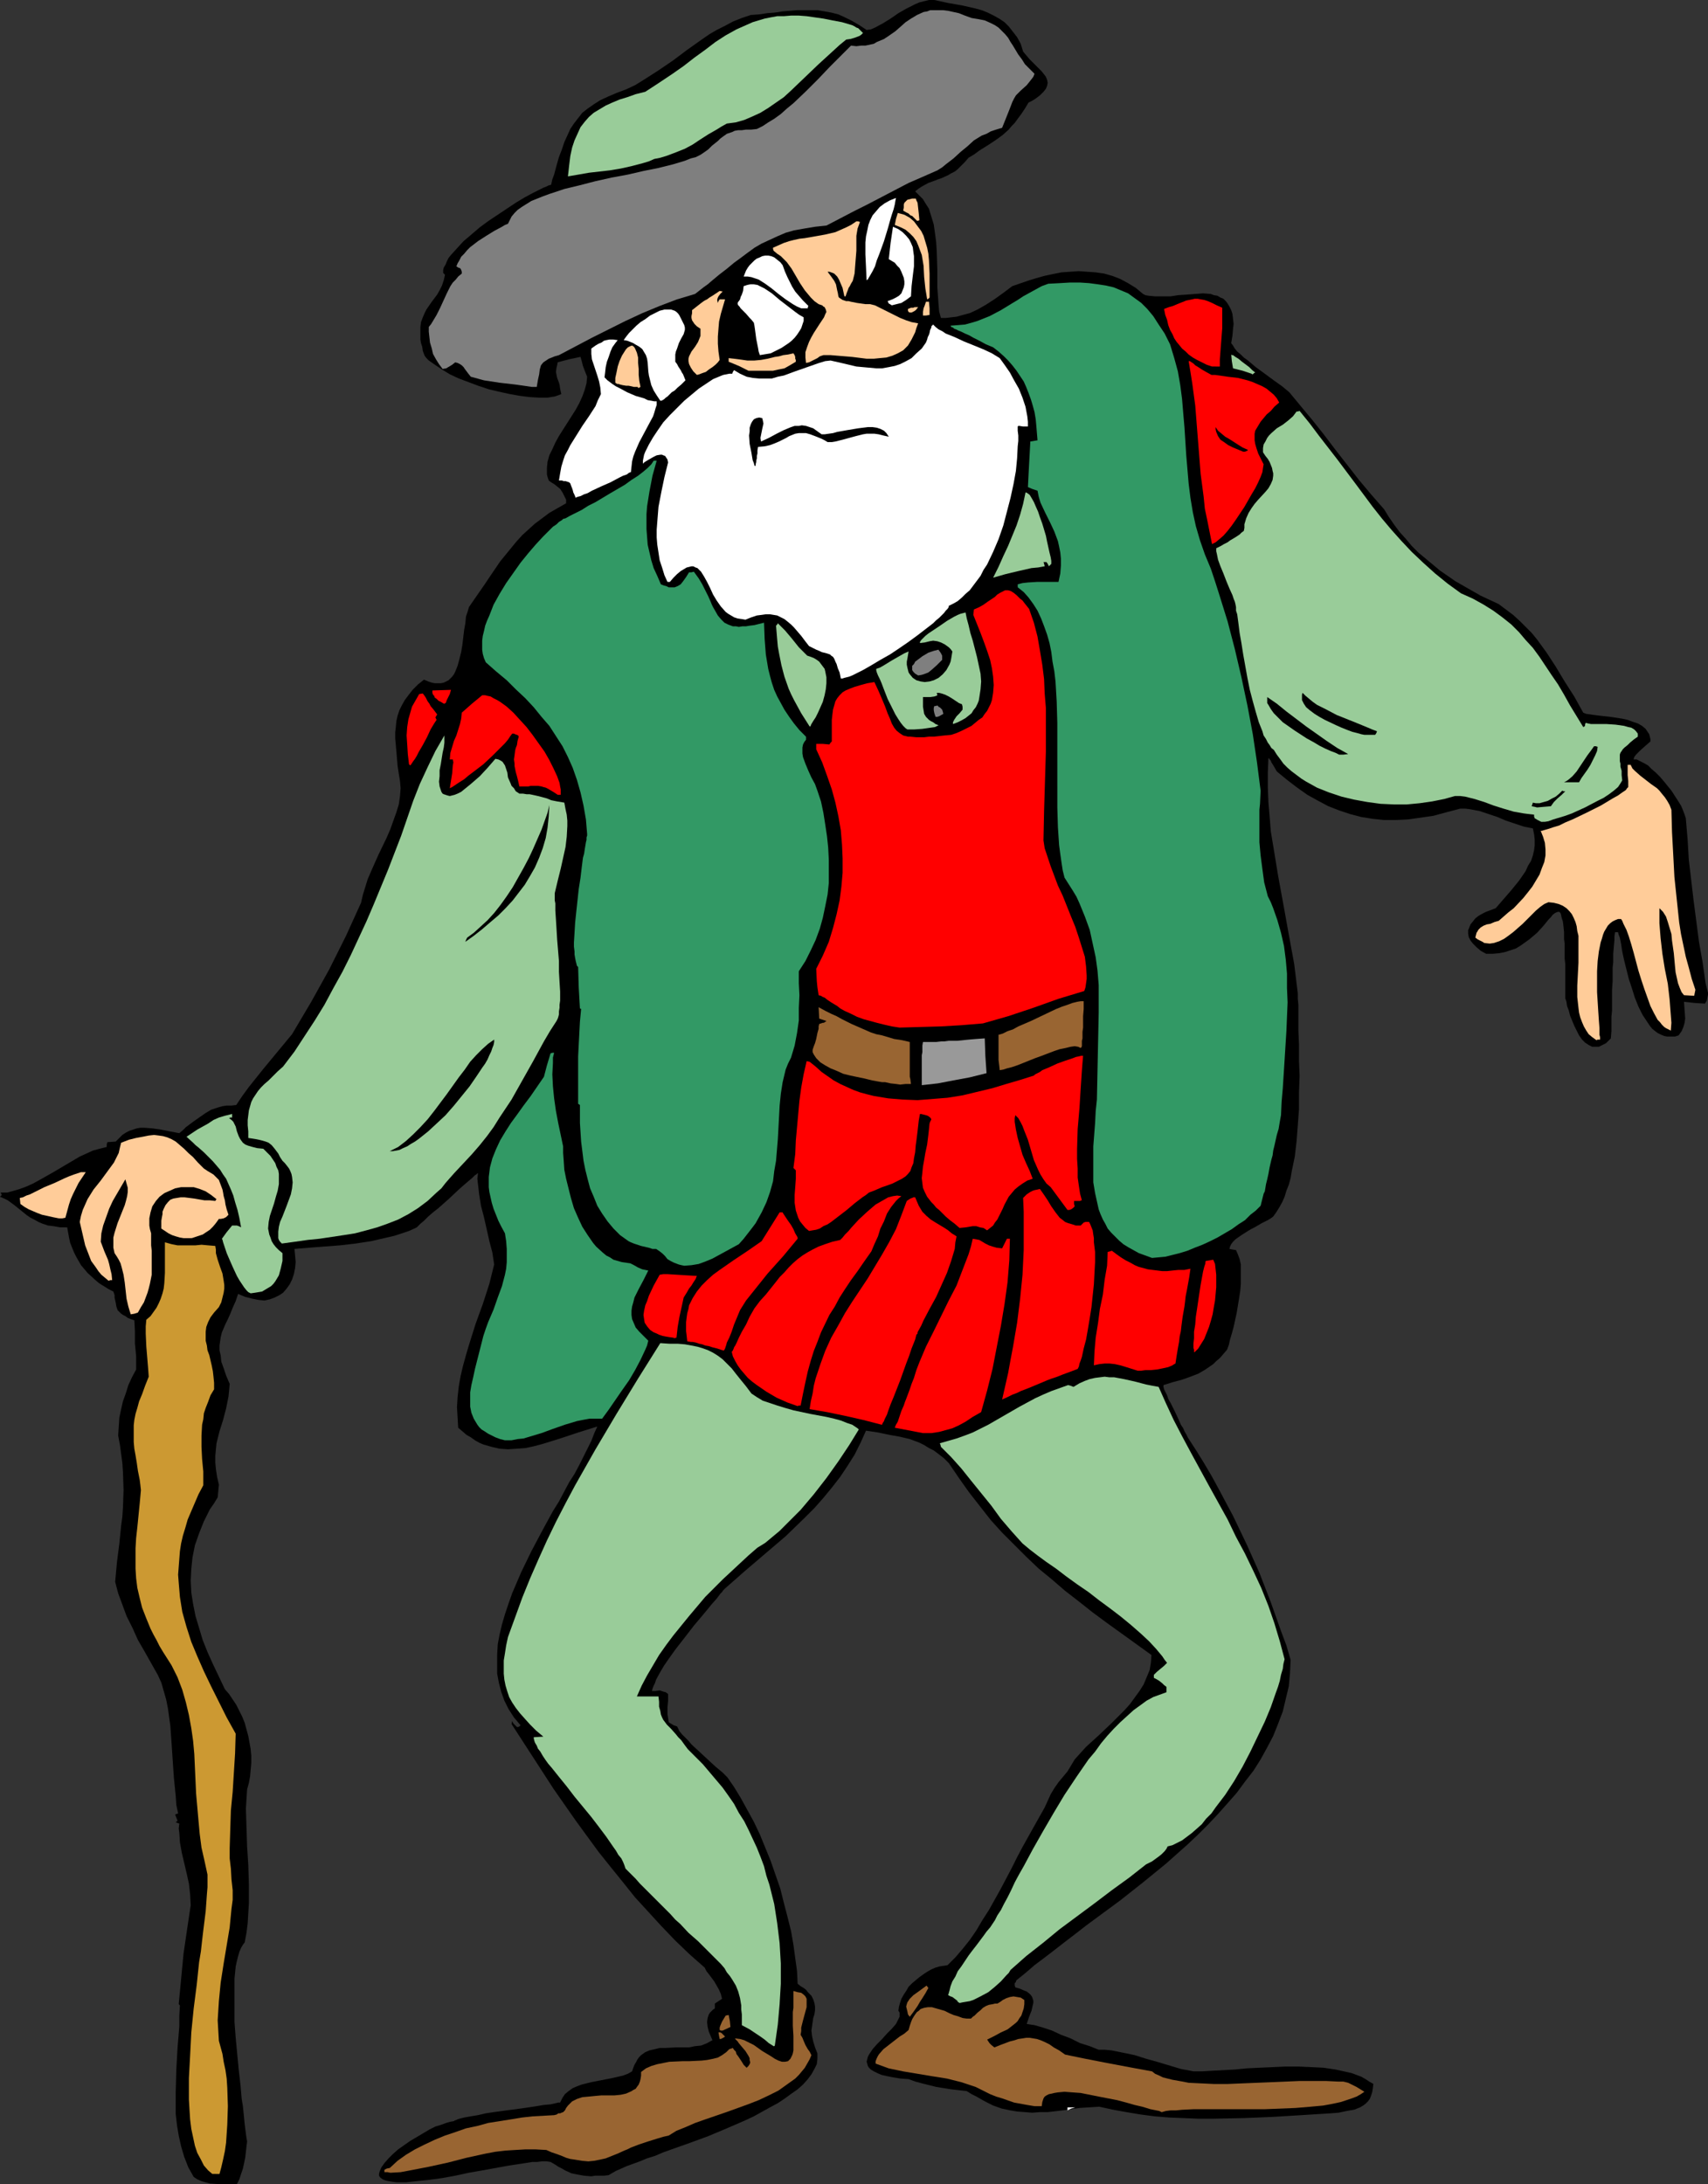 <?xml version="1.0" encoding="UTF-8" standalone="no"?>
<svg
   version="1.0"
   width="121.76mm"
   height="155.668mm"
   id="svg70"
   sodipodi:docname="Actor 14.wmf"
   xmlns:inkscape="http://www.inkscape.org/namespaces/inkscape"
   xmlns:sodipodi="http://sodipodi.sourceforge.net/DTD/sodipodi-0.dtd"
   xmlns="http://www.w3.org/2000/svg"
   xmlns:svg="http://www.w3.org/2000/svg">
  <rect width="100%" height="100%" fill="#333333" stroke="none"/>
  <sodipodi:namedview
     id="namedview70"
     pagecolor="#ffffff"
     bordercolor="#000000"
     borderopacity="0.25"
     inkscape:showpageshadow="2"
     inkscape:pageopacity="0.0"
     inkscape:pagecheckerboard="0"
     inkscape:deskcolor="#d1d1d1"
     inkscape:document-units="mm" />
  <defs
     id="defs1">
    <pattern
       id="WMFhbasepattern"
       patternUnits="userSpaceOnUse"
       width="6"
       height="6"
       x="0"
       y="0" />
  </defs>
  <path
     style="fill:#000000;fill-opacity:1;fill-rule:evenodd;stroke:none"
     d="m 61.887,588.353 h -2.747 l -2.585,-0.162 -1.131,-0.323 -1.131,-0.323 -1.131,-0.485 -0.97,-0.646 -1.454,-2.585 -1.131,-2.909 -0.808,-2.747 -0.646,-2.909 -0.485,-2.909 -0.323,-2.909 v -2.909 -3.07 l 0.162,-5.979 0.323,-5.817 0.485,-5.817 v -2.909 l 0.162,-2.747 -0.323,-0.323 0.646,-6.787 0.646,-6.787 0.97,-6.625 0.97,-6.464 -0.162,-2.909 -0.323,-2.909 -0.646,-2.909 -0.646,-2.747 -0.646,-2.747 -0.485,-2.747 -0.162,-2.424 -0.162,-1.293 0.162,-1.293 -0.97,-0.323 0.162,-0.162 0.323,-0.323 -0.323,-0.808 -0.323,-0.808 0.323,-0.162 0.485,-0.162 -0.485,-2.262 -0.162,-2.424 -0.485,-4.848 -0.162,-2.262 -0.162,-2.424 -0.323,-4.848 -0.323,-4.525 -0.646,-4.686 -0.485,-2.424 -0.646,-2.262 -0.646,-2.262 -0.97,-2.101 -3.555,-6.302 -1.777,-3.07 -1.454,-3.232 -1.616,-3.232 -1.131,-3.07 -1.131,-3.07 -0.808,-3.07 0.485,-5.333 0.646,-5.009 0.485,-4.848 0.323,-2.424 0.162,-2.424 0.162,-4.686 -0.162,-4.848 -0.162,-2.424 -0.323,-2.424 -0.323,-2.424 -0.485,-2.585 0.162,-2.424 0.162,-2.424 0.485,-2.262 0.485,-2.101 0.808,-2.262 0.646,-2.101 0.97,-2.101 1.131,-2.101 v -3.555 l -0.323,-3.393 v -3.232 l -0.162,-3.07 -0.97,-0.323 -0.808,-0.323 -0.646,-0.485 -0.646,-0.323 -0.485,-0.323 -0.323,-0.323 -0.646,-0.646 -0.323,-0.97 -0.162,-0.97 -0.323,-1.454 v -0.646 l -0.323,-0.97 -1.293,-0.646 -1.293,-0.808 -1.293,-0.808 -1.131,-0.97 -1.939,-1.778 -1.777,-2.101 -0.646,-1.131 -0.646,-1.131 -0.646,-1.293 -0.97,-2.424 -0.323,-1.454 -0.485,-2.747 h -1.939 l -1.777,-0.323 -1.454,-0.162 -1.454,-0.485 -1.131,-0.485 L 9.21,328.515 8.241,328.03 7.271,327.384 3.878,324.637 2.101,323.344 1.131,322.859 0,322.374 0.485,321.89 0.323,321.566 0.162,321.243 H 1.939 l 1.777,-0.485 1.616,-0.485 1.777,-0.646 1.777,-0.808 1.777,-0.97 3.716,-2.101 3.555,-2.101 3.555,-2.101 1.777,-0.808 1.777,-0.808 1.777,-0.485 1.939,-0.485 v -0.646 l 0.162,-0.646 2.262,-0.162 0.97,-0.97 0.808,-0.808 0.97,-0.646 0.97,-0.485 0.97,-0.323 0.97,-0.323 0.97,-0.162 h 1.131 l 2.101,0.162 2.262,0.323 2.424,0.485 2.585,0.485 0.97,-0.808 0.808,-0.808 1.939,-1.454 1.616,-1.131 1.616,-1.131 1.616,-0.97 1.939,-0.646 1.131,-0.323 1.131,-0.162 h 1.293 l 1.293,-0.162 1.616,-2.424 1.777,-2.424 3.878,-4.848 3.878,-4.686 3.878,-4.686 2.585,-4.363 2.585,-4.363 2.424,-4.363 2.424,-4.363 2.262,-4.525 2.262,-4.525 4.04,-8.888 0.485,-2.101 0.646,-2.101 0.646,-2.101 0.97,-2.262 1.939,-4.363 2.262,-4.686 0.97,-2.262 0.808,-2.262 0.808,-2.262 0.646,-2.101 0.323,-2.262 0.162,-2.101 -0.162,-1.939 -0.162,-0.97 -0.162,-0.97 -0.323,-2.101 -0.162,-1.939 -0.162,-1.939 -0.162,-1.778 -0.162,-1.778 v -1.616 l 0.162,-1.454 0.162,-1.616 0.323,-1.454 0.485,-1.454 0.646,-1.293 0.808,-1.454 0.97,-1.293 1.131,-1.454 1.454,-1.454 1.616,-1.293 1.131,0.485 0.97,0.323 0.808,0.162 h 0.97 0.646 l 0.808,-0.162 0.646,-0.323 0.646,-0.323 0.485,-0.485 0.485,-0.485 0.485,-0.646 0.323,-0.646 0.646,-1.616 0.485,-1.778 0.485,-1.939 0.323,-1.939 0.485,-4.04 0.323,-1.778 0.162,-1.778 0.485,-1.454 0.323,-1.131 2.909,-4.201 1.454,-2.101 1.293,-1.939 2.747,-4.04 2.909,-3.555 1.454,-1.778 1.616,-1.778 1.777,-1.616 1.616,-1.454 1.939,-1.454 1.939,-1.454 2.262,-1.293 2.262,-1.293 v -0.97 l -0.485,-0.97 -0.485,-0.97 -0.646,-0.97 -0.808,-0.646 -0.808,-0.646 -0.808,-0.485 -0.646,-0.485 -0.323,-0.97 -0.162,-0.646 v -1.778 l 0.162,-1.616 0.485,-1.778 0.808,-1.616 0.808,-1.778 0.97,-1.778 1.131,-1.778 2.262,-3.555 1.131,-1.778 0.97,-1.778 0.808,-1.778 0.646,-1.778 0.485,-1.778 0.162,-1.778 -0.646,-1.616 -0.485,-1.293 -0.323,-1.293 -0.323,-1.131 -3.07,0.646 -3.07,0.808 -0.162,0.808 -0.162,0.646 -0.162,1.131 0.162,0.808 0.162,0.808 0.323,0.808 0.323,0.97 0.162,1.131 0.162,0.808 0.162,0.646 -0.808,0.323 -0.97,0.323 -0.97,0.162 -0.97,0.162 h -2.262 l -2.585,-0.162 -2.585,-0.323 -2.747,-0.485 -2.909,-0.646 -2.747,-0.646 -2.909,-0.97 -2.585,-0.97 -2.585,-0.97 -2.424,-1.131 -2.101,-1.293 -1.939,-1.293 -1.616,-1.131 -0.646,-0.646 -0.485,-0.646 -0.485,-1.293 -0.162,-1.131 -0.323,-0.97 -0.162,-0.97 V 89.683 88.067 l 0.162,-1.293 0.485,-1.293 0.485,-1.131 0.485,-0.97 1.454,-2.101 1.454,-1.939 0.646,-1.131 0.646,-1.293 0.485,-1.454 0.323,-1.454 -0.323,-0.323 -0.162,-0.162 v -0.808 l 0.162,-0.646 0.485,-0.808 0.323,-0.808 0.485,-0.97 0.646,-0.808 1.616,-1.778 1.777,-1.939 2.101,-1.778 2.262,-1.939 2.424,-1.778 2.424,-1.616 2.424,-1.616 2.424,-1.616 2.424,-1.454 2.101,-1.131 1.939,-0.97 0.97,-0.485 0.808,-0.323 0.646,-0.323 0.646,-0.162 0.323,-1.454 0.485,-1.293 0.646,-2.424 0.646,-2.262 0.808,-2.101 0.646,-1.939 0.808,-1.778 0.808,-1.778 0.97,-1.454 1.131,-1.454 1.131,-1.454 1.454,-1.131 1.616,-1.131 1.777,-1.131 2.101,-0.97 2.262,-0.97 2.585,-0.97 2.424,-1.131 2.101,-1.293 4.04,-2.585 4.04,-2.747 1.939,-1.454 1.939,-1.454 3.878,-2.747 2.101,-1.454 1.939,-1.131 2.262,-1.131 2.101,-1.131 2.424,-0.97 2.424,-0.808 2.262,-0.162 2.101,-0.323 2.101,-0.162 2.101,-0.323 3.878,-0.323 h 1.777 1.939 1.777 l 1.939,0.323 1.777,0.323 1.939,0.485 1.777,0.808 1.939,0.97 1.939,1.131 1.939,1.293 1.131,-0.162 1.131,-0.485 2.101,-1.131 2.101,-1.293 2.101,-1.454 2.262,-1.293 2.262,-1.131 1.131,-0.485 L 249.003,0.323 250.296,0 h 1.454 l 3.716,0.808 3.716,0.646 3.555,0.808 1.777,0.485 1.616,0.646 1.616,0.808 1.454,0.808 1.454,0.97 1.131,1.131 1.131,1.454 1.131,1.454 0.97,1.778 0.646,2.101 1.777,2.101 1.616,1.616 1.616,1.616 0.646,0.808 0.485,0.646 0.323,0.808 0.162,0.808 -0.162,0.808 -0.323,0.808 -0.646,0.808 -0.485,0.485 -0.485,0.485 -0.646,0.485 -0.646,0.485 -0.808,0.485 -0.97,0.485 -0.97,1.616 -0.97,1.454 -0.97,1.293 -0.808,1.131 -0.808,0.808 -0.808,0.97 -1.616,1.454 -1.777,1.293 -0.97,0.646 -0.97,0.646 -1.293,0.808 -1.293,0.808 -1.293,0.97 -1.616,0.97 -0.97,1.131 -0.97,0.97 -0.97,0.97 -0.808,0.646 -0.97,0.485 -0.808,0.485 -1.777,0.808 -0.97,0.323 -0.808,0.323 -1.777,0.646 -1.777,0.97 -0.97,0.646 -0.808,0.646 0.646,0.646 0.808,0.808 0.646,0.646 0.485,0.808 1.131,1.778 0.646,2.101 0.646,2.101 0.323,2.262 0.323,2.424 0.162,2.424 0.162,5.009 v 4.848 l 0.162,2.262 0.162,2.262 0.162,1.939 0.485,1.778 h 1.454 l 1.293,-0.162 1.454,-0.162 1.131,-0.323 2.424,-0.646 2.101,-0.97 2.262,-1.293 2.262,-1.454 2.262,-1.616 2.585,-1.939 4.201,-1.454 2.101,-0.646 2.262,-0.646 2.262,-0.485 2.424,-0.485 2.262,-0.162 2.424,-0.162 2.262,0.162 2.262,0.162 2.262,0.323 2.262,0.646 2.101,0.808 2.101,1.131 2.101,1.293 1.939,1.616 0.646,0.323 0.808,0.162 1.777,0.162 h 2.101 2.101 l 2.101,-0.323 2.424,-0.162 2.101,-0.162 2.101,-0.162 2.101,0.162 0.808,0.323 0.97,0.162 0.808,0.485 0.808,0.323 0.646,0.646 0.485,0.646 0.485,0.808 0.485,0.97 0.323,0.97 0.162,1.293 0.162,1.454 -0.162,1.454 -0.162,1.778 -0.323,1.939 0.485,0.646 0.485,0.808 0.646,0.808 0.97,0.808 0.808,0.808 1.131,0.808 2.101,1.778 4.848,3.555 2.262,1.616 0.97,0.808 0.97,0.808 3.07,3.717 3.232,3.878 3.07,3.878 3.07,4.04 6.302,8.08 3.393,4.04 3.393,3.878 1.293,2.101 1.454,2.101 1.454,1.939 1.616,1.778 1.616,1.939 1.777,1.778 1.939,1.616 1.939,1.616 1.939,1.616 2.101,1.454 2.101,1.454 2.262,1.293 4.524,2.585 4.848,2.262 1.939,1.454 1.939,1.454 1.777,1.616 1.616,1.616 1.616,1.616 1.454,1.778 2.585,3.555 2.424,3.717 2.424,4.04 2.585,4.04 2.424,4.363 0.808,0.323 1.131,0.162 1.131,0.162 1.293,0.162 2.909,0.323 3.232,0.485 1.454,0.323 1.293,0.485 1.454,0.485 1.131,0.646 0.97,0.808 0.646,0.97 0.323,0.485 0.162,0.646 0.162,0.646 v 0.646 l -1.293,1.131 -1.454,1.293 -0.485,0.485 -0.646,0.646 -0.485,0.646 -0.162,0.646 h 0.808 l 0.97,0.485 0.97,0.485 1.131,0.646 0.97,0.97 1.131,0.97 1.131,1.131 0.97,1.131 2.101,2.585 1.777,2.747 0.808,1.293 0.485,1.131 0.485,1.293 0.323,0.97 0.485,5.656 0.323,5.494 0.646,5.494 0.646,5.494 1.454,11.15 0.97,5.494 0.808,5.656 0.323,1.293 0.323,1.293 v 0.485 l -0.162,0.808 -0.162,0.808 -0.485,0.808 -2.747,-0.162 -1.454,-0.162 -1.454,-0.162 0.162,2.262 0.162,2.262 -0.162,1.131 -0.323,1.131 -0.485,1.131 -0.808,1.131 -0.97,0.323 h -1.131 -0.97 l -0.808,-0.162 -0.808,-0.323 -0.97,-0.485 -0.646,-0.485 -0.808,-0.646 -0.646,-0.808 -0.646,-0.97 -1.293,-1.939 -1.131,-2.262 -0.97,-2.424 -0.808,-2.585 -0.808,-2.424 -0.646,-2.585 -0.646,-2.585 -0.485,-2.262 -0.323,-2.101 -0.162,-0.808 -0.162,-0.808 -0.323,-0.808 -0.162,-0.646 h -0.485 -0.323 l -0.162,1.131 v 0.97 l -0.162,1.778 -0.162,1.939 v 0.97 1.293 l -0.162,1.454 v 1.616 2.101 l -0.162,2.262 v 1.131 1.454 1.454 1.616 l -0.162,1.616 v 1.778 2.101 l -0.162,1.939 -0.646,0.646 -0.646,0.646 -0.646,0.323 -0.646,0.323 -0.646,0.323 h -0.646 -0.485 -0.646 l -0.97,-0.485 -0.97,-0.646 -0.808,-0.808 -0.808,-1.131 -0.646,-1.293 -0.646,-1.293 -1.131,-2.747 -0.323,-1.293 -0.485,-1.293 -0.162,-1.131 -0.323,-0.97 v -2.101 -1.939 -1.778 -1.778 -1.616 l -0.162,-1.454 v -1.454 -1.293 -1.293 l -0.162,-1.131 v -1.939 l -0.162,-1.616 -0.162,-1.293 -0.323,-0.97 -0.162,-0.808 -0.162,-0.485 -0.323,-0.323 h -0.323 l -0.485,0.162 -0.323,0.162 -0.646,0.485 -0.485,0.646 -0.646,0.646 -0.646,0.808 -0.808,0.97 -1.616,1.778 -2.101,1.778 -1.131,0.808 -1.131,0.808 -1.293,0.808 -1.454,0.485 -1.454,0.485 -1.616,0.323 -1.777,0.162 h -1.777 l -1.454,-0.808 -1.131,-0.97 -0.97,-0.97 -0.646,-0.808 -0.485,-0.97 -0.162,-0.97 v -0.808 l 0.323,-0.808 0.323,-0.808 0.646,-0.808 0.646,-0.808 0.808,-0.646 1.131,-0.646 0.97,-0.485 1.293,-0.485 1.293,-0.485 2.101,-2.424 2.101,-2.424 2.101,-2.585 1.777,-2.585 0.646,-1.454 0.808,-1.293 0.485,-1.454 0.323,-1.454 0.162,-1.293 v -1.454 l -0.162,-1.454 -0.323,-1.616 -2.424,-0.485 -2.424,-0.808 -2.424,-0.808 -2.262,-0.97 -2.424,-0.808 -2.424,-0.808 -2.585,-0.485 -1.293,-0.162 h -1.293 l -3.716,0.97 -3.555,0.97 -3.393,0.485 -3.393,0.485 -3.232,0.162 h -3.232 l -3.07,-0.323 -3.07,-0.485 -3.07,-0.808 -2.909,-0.97 -2.909,-1.131 -2.747,-1.454 -2.909,-1.616 -2.747,-1.939 -2.747,-2.101 -2.747,-2.262 -0.646,-1.131 -0.485,-0.808 -0.323,-0.485 -0.162,-0.485 -0.323,-0.323 v -0.162 l -0.323,-0.162 -0.162,3.878 v 4.04 l 0.162,3.878 0.323,3.878 0.323,4.04 0.646,3.878 1.293,7.918 1.454,7.918 1.454,8.08 1.454,7.918 0.97,7.918 v 1.454 l 0.162,1.616 v 1.616 1.616 3.717 l 0.162,3.878 v 4.201 l 0.162,4.201 -0.162,4.363 v 4.525 l -0.323,4.363 -0.323,4.201 -0.485,4.201 -0.808,3.878 -0.323,1.939 -0.485,1.778 -0.646,1.616 -0.485,1.616 -0.646,1.454 -0.808,1.454 -0.808,1.293 -0.808,1.131 -0.646,0.485 -0.808,0.485 -1.616,0.808 -1.939,1.131 -0.97,0.485 -0.808,0.485 -1.777,1.131 -1.616,1.131 -0.646,0.646 -0.485,0.646 -0.323,0.646 -0.162,0.646 0.808,0.162 0.97,0.162 0.485,1.131 0.485,1.293 0.323,1.454 v 1.616 1.778 1.778 l -0.162,1.939 -0.323,2.101 -0.646,3.878 -0.808,3.717 -0.485,1.778 -0.485,1.616 -0.323,1.454 -0.485,1.293 -0.97,1.131 -0.97,1.131 -0.97,0.808 -0.808,0.808 -2.101,1.454 -1.939,1.131 -2.101,0.808 -2.262,0.808 -2.424,0.646 -2.585,0.808 v 0.485 l 0.162,0.646 0.323,0.646 0.485,0.97 0.323,0.97 0.646,1.131 1.131,2.262 1.131,2.424 0.485,1.131 0.646,0.97 0.323,0.808 0.485,0.808 0.323,0.646 0.162,0.323 2.101,3.232 2.101,3.393 2.101,3.555 1.939,3.555 3.878,7.272 3.716,7.756 3.393,7.595 3.07,7.918 2.747,7.756 1.454,3.878 1.131,3.878 -0.162,3.555 -0.323,3.555 -0.808,3.393 -0.808,3.393 -1.293,3.393 -1.293,3.232 -1.616,3.07 -1.777,3.232 -1.939,3.07 -2.262,2.909 -2.262,3.07 -2.424,2.747 -2.585,2.909 -2.585,2.747 -2.747,2.747 -2.909,2.747 -5.817,5.171 -6.14,5.009 -6.14,4.848 -6.14,4.525 -3.07,2.262 -2.909,2.262 -2.747,2.101 -2.909,2.262 -2.747,2.101 -2.585,1.939 -2.424,2.101 -2.424,1.939 -0.162,0.323 v 0.162 l -0.162,0.162 -0.162,0.162 v 0.323 0.323 l 0.162,0.485 1.131,0.323 1.131,0.485 0.808,0.323 0.646,0.485 0.485,0.485 0.323,0.485 0.162,0.485 0.162,0.485 v 0.646 l -0.162,0.646 -0.323,1.454 -0.646,1.616 -0.323,0.97 -0.323,0.97 0.97,0.162 1.131,0.162 2.262,0.646 2.424,0.808 2.424,1.131 2.585,0.97 2.585,1.293 2.585,0.808 2.424,0.97 h 1.616 l 1.777,0.162 3.232,0.646 3.07,0.646 3.07,0.97 2.909,0.808 3.232,0.97 3.232,0.97 3.393,0.646 h 1.131 1.293 l 2.585,-0.162 3.07,-0.162 3.07,-0.162 3.232,-0.323 3.393,-0.162 7.11,-0.323 h 3.393 l 3.555,0.162 3.232,0.162 3.232,0.485 2.909,0.646 1.454,0.323 1.293,0.485 1.293,0.485 1.131,0.646 0.97,0.646 1.131,0.646 -0.162,1.293 -0.162,0.97 -0.323,0.97 -0.323,0.808 -0.485,0.646 -0.646,0.646 -0.646,0.485 -0.808,0.485 -0.808,0.323 -0.808,0.323 -1.939,0.323 -2.262,0.485 -2.101,0.162 -7.756,0.485 -7.918,0.485 -7.918,0.323 -8.079,0.162 h -4.04 l -3.878,-0.162 -4.04,-0.162 -3.878,-0.323 -3.716,-0.485 -3.878,-0.646 -3.555,-0.646 -3.716,-0.808 -2.585,0.162 -2.585,0.162 -2.262,0.323 -2.262,0.323 -4.201,0.485 h -2.101 l -2.101,0.162 -1.939,-0.162 -2.101,-0.162 -1.939,-0.323 -2.262,-0.485 -2.262,-0.808 -2.262,-1.131 -2.262,-1.293 -1.293,-0.646 -1.293,-0.808 -4.201,-0.485 -4.04,-0.646 -3.878,-0.97 -1.777,-0.485 -1.777,-0.646 -2.262,-0.162 -1.939,-0.323 -1.616,-0.323 -1.454,-0.323 -1.131,-0.485 -0.97,-0.485 -0.808,-0.485 -0.485,-0.485 -0.323,-0.485 -0.162,-0.646 -0.162,-0.485 0.162,-0.646 0.162,-0.646 0.323,-0.646 0.97,-1.454 1.131,-1.293 1.454,-1.454 1.293,-1.454 1.293,-1.293 1.131,-1.293 0.323,-0.646 0.323,-0.646 0.323,-0.646 v -0.646 -0.485 l -0.323,-0.485 0.162,-1.131 0.323,-1.131 0.323,-0.97 0.646,-1.131 0.646,-0.97 0.646,-1.131 0.97,-0.97 0.97,-0.808 0.97,-0.808 1.131,-0.808 0.97,-0.646 1.131,-0.646 1.131,-0.485 1.131,-0.323 1.131,-0.162 0.97,-0.162 2.101,-2.101 1.939,-2.262 1.939,-2.424 1.777,-2.585 1.616,-2.747 1.777,-2.747 3.07,-5.494 3.07,-5.817 1.454,-2.909 1.454,-2.747 3.07,-5.494 1.454,-2.585 1.454,-2.585 0.808,-1.778 0.808,-1.778 0.97,-1.616 1.131,-1.616 2.424,-2.909 0.97,-1.616 0.97,-1.616 1.454,-1.616 1.616,-1.778 3.555,-3.232 3.393,-3.232 3.393,-3.393 1.454,-1.616 1.293,-1.778 1.293,-1.778 1.131,-1.778 0.808,-1.939 0.808,-1.939 0.323,-1.939 0.162,-2.101 -4.04,-2.909 -4.04,-2.909 -4.04,-2.909 -3.716,-2.747 -3.878,-3.07 -3.555,-2.747 -3.555,-3.07 -3.555,-2.909 -3.393,-3.232 -3.232,-3.232 -3.232,-3.232 -3.07,-3.393 -2.909,-3.717 -2.909,-3.717 -2.747,-3.878 -2.747,-4.04 -1.293,-1.293 -1.454,-1.131 -1.293,-0.97 -1.293,-0.646 -1.293,-0.808 -1.293,-0.646 -2.585,-0.97 -2.747,-0.646 -2.747,-0.485 -3.07,-0.646 -3.232,-0.485 -1.454,3.232 -1.616,3.232 -1.939,3.07 -1.939,2.909 -2.262,2.909 -2.262,2.747 -2.424,2.747 -2.585,2.585 -5.171,5.009 -5.494,4.686 -5.494,4.686 -2.747,2.424 -2.585,2.262 -0.162,0.162 -0.323,0.323 -0.323,0.485 -0.485,0.485 -0.485,0.646 -0.485,0.646 -1.293,1.454 -1.454,1.778 -1.616,1.939 -1.777,2.101 -1.616,2.101 -3.393,4.363 -1.616,2.262 -1.454,2.101 -1.131,1.939 -0.97,1.778 -0.323,0.97 -0.323,0.646 -0.323,0.808 -0.162,0.646 h 0.485 0.485 l 1.131,-0.162 0.485,0.162 0.485,0.162 0.646,0.162 0.646,0.485 v 1.778 l -0.162,1.778 v 1.939 l 0.162,0.97 0.162,1.131 0.485,0.323 0.323,0.162 0.485,0.323 0.485,0.162 0.485,0.162 0.323,0.646 0.323,0.646 0.646,0.808 0.808,0.808 0.97,0.97 0.808,0.97 2.101,1.939 2.262,2.101 2.101,1.939 0.97,0.808 0.97,0.808 0.646,0.646 0.646,0.646 1.777,2.585 1.777,2.909 1.777,3.232 1.777,3.232 1.616,3.393 1.454,3.555 1.454,3.555 1.293,3.717 1.293,3.717 0.97,3.878 0.97,3.717 0.97,3.878 0.646,3.717 0.485,3.555 0.485,3.555 0.162,3.393 0.808,0.646 0.808,0.485 0.646,0.485 0.485,0.646 0.97,0.97 0.485,0.97 0.323,0.97 0.162,0.97 v 0.97 l -0.162,1.131 -0.323,0.97 -0.162,1.131 -0.162,1.131 -0.162,1.131 0.162,1.454 0.323,1.454 0.485,1.616 0.323,0.808 0.323,0.808 v 1.454 l -0.162,1.454 -0.646,1.293 -0.808,1.454 -0.97,1.293 -1.293,1.454 -1.454,1.293 -1.616,1.131 -1.777,1.293 -1.939,1.293 -2.101,1.131 -4.363,2.424 -2.424,1.131 -4.848,2.101 -5.009,2.101 -4.848,1.778 -5.009,1.778 -2.262,0.808 -2.262,0.97 -2.101,0.646 -1.939,0.808 -1.777,0.646 -1.777,0.646 -1.454,0.646 -1.454,0.646 -1.131,0.646 -0.808,0.485 -1.293,0.162 h -1.293 -1.131 l -0.97,0.162 -1.939,-0.162 -1.777,-0.323 -1.616,-0.323 -1.777,-0.808 -0.808,-0.485 -0.97,-0.485 -0.97,-0.646 -1.131,-0.646 -1.131,-0.162 h -1.131 l -1.293,0.162 h -1.293 l -3.07,0.485 -3.232,0.485 -3.555,0.646 -3.555,0.646 -3.716,0.646 -3.716,0.808 -3.555,0.646 -3.555,0.485 -3.232,0.323 -1.454,0.162 -1.454,0.162 h -1.293 -1.293 l -1.131,-0.162 -0.97,-0.162 -0.808,-0.162 -0.808,-0.323 -0.646,-0.485 -0.323,-0.485 v -0.485 l 0.162,-0.646 0.485,-1.131 0.808,-1.131 1.131,-1.293 1.131,-1.131 1.454,-1.293 1.616,-1.131 1.616,-1.131 3.555,-2.101 1.616,-0.97 1.616,-0.808 1.616,-0.485 1.293,-0.485 1.131,-0.323 0.97,-0.162 0.162,-0.162 0.485,-0.162 0.323,-0.162 0.485,-0.162 1.293,-0.323 1.777,-0.323 1.939,-0.323 2.101,-0.485 2.101,-0.323 2.424,-0.323 2.424,-0.323 2.424,-0.323 2.262,-0.323 2.101,-0.323 1.939,-0.323 1.777,-0.162 1.454,-0.323 0.646,-0.162 h 0.485 l 0.646,-1.293 0.646,-0.97 0.97,-0.808 1.131,-0.808 1.131,-0.485 1.293,-0.485 2.585,-0.646 5.817,-1.131 2.747,-0.646 1.293,-0.485 1.131,-0.646 0.323,-0.97 0.323,-0.808 0.485,-0.808 0.323,-0.646 0.485,-0.646 0.485,-0.485 1.131,-0.808 1.131,-0.485 1.454,-0.323 1.293,-0.323 h 1.454 l 3.232,-0.162 h 3.232 l 1.616,-0.323 1.616,-0.162 1.616,-0.646 1.454,-0.808 -0.485,-1.131 -0.485,-1.131 -0.323,-1.293 -0.162,-1.293 0.162,-1.131 0.323,-0.97 0.323,-0.485 0.485,-0.485 0.323,-0.323 0.485,-0.323 v -1.293 l 1.939,-1.293 -0.323,-1.293 -0.485,-1.131 -0.646,-1.131 -0.646,-1.131 -1.454,-1.939 -0.646,-0.808 -0.485,-0.97 -4.04,-3.555 -3.878,-3.717 -3.716,-3.878 -3.555,-3.878 -3.555,-3.878 -3.232,-4.04 -3.393,-4.201 -3.232,-4.04 -3.07,-4.201 -3.07,-4.201 -5.979,-8.564 -5.655,-8.726 -5.655,-8.726 0.162,-0.808 0.162,0.323 0.162,0.323 0.646,0.646 0.323,0.323 h 0.323 l 0.323,-0.162 0.323,-0.323 -1.777,-2.101 -1.454,-2.262 -1.131,-2.262 -0.808,-2.262 -0.646,-2.424 -0.485,-2.585 v -2.585 -2.585 l 0.162,-2.747 0.485,-2.585 0.646,-2.747 0.808,-2.747 0.97,-2.909 0.97,-2.747 2.424,-5.656 2.747,-5.656 2.909,-5.494 2.909,-5.332 1.616,-2.585 2.747,-5.171 1.454,-2.262 1.293,-2.424 1.131,-2.262 1.131,-2.262 0.97,-1.939 0.808,-2.101 0.808,-1.778 -5.171,1.616 -4.848,1.616 -4.686,1.454 -2.424,0.646 -2.262,0.485 -2.262,0.162 -2.424,0.162 -2.262,-0.162 -2.101,-0.485 -2.262,-0.646 -1.131,-0.485 -1.131,-0.646 -1.131,-0.808 -1.131,-0.646 -1.131,-0.97 -1.131,-0.97 -0.162,-2.747 -0.162,-2.747 0.162,-2.747 0.323,-2.909 0.485,-2.747 0.646,-2.747 0.808,-2.909 0.808,-2.747 1.777,-5.656 1.939,-5.333 1.777,-5.494 0.646,-2.585 0.646,-2.585 -0.485,-3.232 -0.808,-3.07 -1.454,-6.464 -0.808,-3.07 -0.485,-3.07 -0.323,-2.747 -0.162,-1.454 0.162,-1.454 h -0.162 l -0.162,0.162 -0.162,0.162 -0.323,0.162 -0.808,0.808 -0.97,0.808 -1.131,0.97 -1.293,1.131 -2.747,2.585 -1.454,1.293 -1.454,1.293 -1.454,1.131 -1.293,1.131 -1.131,1.131 -0.97,0.808 -0.646,0.646 -0.323,0.323 -0.323,0.162 -1.777,0.808 -1.939,0.646 -1.939,0.646 -2.101,0.485 -4.201,0.97 -4.201,0.646 -4.201,0.485 -4.201,0.323 -4.201,0.323 -3.878,0.323 0.162,1.778 0.162,1.778 -0.162,1.616 -0.323,1.616 -0.485,1.454 -0.646,1.293 -0.808,1.131 -0.97,1.131 -0.97,0.646 -1.293,0.646 -1.293,0.485 -1.454,0.323 -1.616,-0.162 -1.616,-0.323 -1.939,-0.485 -1.939,-0.808 -0.646,1.939 -0.808,1.778 -0.646,1.616 -0.646,1.454 -0.646,1.293 -0.485,1.131 -0.485,1.131 -0.323,1.293 -0.162,1.131 -0.162,1.131 v 1.293 l 0.323,1.454 0.162,1.616 0.646,1.778 0.646,1.939 0.485,1.131 0.485,1.131 -0.162,1.778 -0.162,1.616 -0.323,1.616 -0.323,1.616 -0.808,3.07 -0.97,3.07 -0.808,3.232 -0.162,1.616 -0.162,1.778 v 1.778 l 0.162,1.778 0.323,2.101 0.485,2.101 -0.323,3.393 -0.97,1.616 -1.131,1.616 -0.808,1.616 -0.808,1.616 -0.646,1.616 -0.646,1.616 -1.131,3.232 -0.646,3.232 -0.323,3.07 -0.162,3.232 0.162,3.232 0.485,3.07 0.646,3.232 0.97,3.232 0.97,3.232 1.293,3.232 1.454,3.232 1.616,3.393 1.616,3.393 1.131,1.293 0.97,1.454 0.97,1.454 0.808,1.616 0.808,1.616 0.646,1.616 0.485,1.778 0.485,1.778 0.323,1.778 0.323,1.778 0.162,1.778 v 1.939 l -0.162,1.778 -0.162,1.778 -0.323,1.778 -0.485,1.778 -0.162,2.585 -0.162,2.585 0.162,5.009 0.162,5.171 0.162,2.424 0.162,2.585 0.162,5.171 v 5.171 l -0.162,2.585 -0.162,2.747 -0.323,2.585 -0.485,2.585 -0.485,0.646 -0.485,0.808 -0.485,1.131 -0.323,1.131 -0.323,1.293 -0.323,1.454 -0.162,1.616 -0.162,1.616 v 1.778 1.939 3.878 4.201 l 0.323,4.201 0.808,8.564 0.485,4.201 0.323,3.717 0.323,1.939 0.162,1.616 0.162,1.616 0.162,1.616 0.162,1.293 0.162,1.293 0.162,1.131 0.162,0.97 -0.162,1.293 -0.162,1.454 -0.162,1.454 -0.323,1.616 -0.323,1.454 -0.485,1.454 -0.485,1.454 -0.646,1.293 z"
     id="path1" />
  <path
     style="fill:#cc9932;fill-opacity:1;fill-rule:evenodd;stroke:none"
     d="m 57.201,585.606 -1.131,-0.97 -1.131,-1.293 -0.808,-1.616 -0.97,-1.778 -0.646,-1.939 -0.485,-2.262 -0.485,-2.262 -0.323,-2.585 -0.162,-2.585 -0.162,-2.747 v -2.747 -3.07 l 0.323,-5.979 0.323,-6.302 0.646,-6.464 0.808,-6.302 0.646,-6.14 0.485,-2.909 0.323,-2.909 0.323,-2.747 0.323,-2.585 0.323,-2.585 0.162,-2.262 0.162,-2.262 0.162,-1.939 v -1.778 -1.616 l -0.808,-3.717 -0.808,-3.555 -0.485,-3.717 -0.323,-3.555 -0.646,-7.272 -0.323,-7.11 -0.162,-3.555 -0.323,-3.555 -0.485,-3.393 -0.646,-3.555 -0.808,-3.393 -0.97,-3.393 -1.293,-3.393 -1.616,-3.232 -1.131,-1.778 -1.131,-1.778 -0.97,-1.616 -0.808,-1.616 -0.808,-1.454 -0.808,-1.616 -1.131,-2.747 -1.131,-2.909 -0.646,-2.585 -0.646,-2.747 -0.323,-2.585 -0.162,-2.585 v -2.747 -2.747 l 0.162,-2.747 0.323,-2.909 0.323,-3.232 0.323,-3.232 0.323,-3.555 -0.162,-1.454 -0.162,-1.293 -0.485,-2.424 -0.323,-2.262 -0.323,-1.939 -0.323,-1.778 -0.162,-1.778 v -1.454 -1.616 -1.454 l 0.162,-1.454 0.323,-1.616 0.485,-1.616 0.485,-1.778 0.808,-1.939 0.808,-2.262 0.97,-2.424 -0.162,-2.262 -0.323,-3.878 -0.162,-1.939 -0.162,-3.555 v -1.939 l 0.162,-1.778 1.131,-0.97 0.808,-1.131 0.808,-1.131 0.646,-1.293 0.485,-1.131 0.485,-1.454 0.323,-1.293 0.162,-1.454 0.162,-2.747 v -2.909 -2.747 -2.585 l 1.777,0.485 1.616,0.323 h 1.616 1.616 1.616 l 1.616,-0.162 1.777,0.162 1.939,0.162 0.162,0.97 v 0.97 l 0.485,1.778 0.646,1.939 0.646,1.778 0.323,1.939 0.162,1.131 v 0.97 l -0.162,1.131 -0.323,1.293 -0.323,1.293 -0.646,1.293 -1.293,1.454 -0.97,1.293 -0.646,1.293 -0.485,1.293 -0.162,1.293 v 1.293 1.131 l 0.323,1.293 0.162,1.293 0.485,1.293 0.646,2.747 0.323,1.616 0.162,1.454 0.162,1.616 v 1.778 l -0.97,1.616 -0.646,1.778 -0.646,1.616 -0.485,1.454 -0.162,1.616 -0.323,1.454 -0.162,2.909 v 3.07 l 0.162,3.232 0.323,3.393 v 1.778 1.939 l -1.293,2.424 -0.97,2.262 -0.97,2.262 -0.97,2.262 -0.646,2.262 -0.646,2.101 -0.485,2.101 -0.323,2.101 -0.162,2.101 -0.162,2.101 -0.162,2.101 0.162,2.101 0.162,1.939 0.162,1.939 0.646,4.04 1.131,4.04 1.293,4.04 1.616,3.878 1.777,4.04 1.939,4.04 2.101,4.201 2.101,4.201 2.424,4.363 -0.162,5.333 -0.323,5.171 -0.323,5.171 -0.485,5.009 -0.162,5.009 -0.162,5.171 v 2.747 l 0.323,2.747 0.162,2.909 0.323,2.909 v 2.585 l -0.323,2.424 -0.485,5.009 -0.808,4.848 -0.808,4.848 -0.808,5.171 -0.485,5.009 -0.162,2.585 -0.162,2.585 0.162,2.747 0.162,2.747 0.485,1.778 0.485,1.778 0.323,2.101 0.485,2.262 0.323,2.262 0.162,2.424 0.162,5.009 -0.162,5.009 -0.162,2.424 -0.162,2.424 -0.323,2.262 -0.485,2.262 -0.485,2.101 -0.485,1.778 z"
     id="path2" />
  <path
     style="fill:#996532;fill-opacity:1;fill-rule:evenodd;stroke:none"
     d="m 105.192,585.283 -0.808,-0.162 h -0.808 v -0.646 l 0.646,-0.323 0.808,-0.162 2.101,-1.939 2.262,-1.616 2.424,-1.454 2.585,-1.293 2.747,-1.293 2.747,-1.131 2.909,-0.97 2.747,-0.97 3.07,-0.646 2.909,-0.808 3.07,-0.485 3.07,-0.485 2.909,-0.485 2.909,-0.323 2.909,-0.162 2.909,-0.162 0.646,-0.162 0.485,-0.323 h 0.485 l 0.323,-0.162 0.485,-0.162 0.485,-0.485 0.323,-0.646 0.485,-0.646 0.646,-0.646 0.485,-0.485 1.293,-0.646 1.454,-0.485 1.777,-0.162 1.616,-0.162 1.777,-0.162 h 3.555 l 1.616,-0.162 1.454,-0.323 1.454,-0.646 0.485,-0.323 0.646,-0.323 0.323,-0.485 0.485,-0.646 0.323,-0.808 0.162,-0.646 0.162,-0.97 v -0.97 l 1.293,-0.97 1.454,-0.646 1.616,-0.485 1.616,-0.323 1.616,-0.323 3.555,-0.162 h 1.777 l 3.393,-0.162 1.454,-0.162 1.616,-0.323 1.293,-0.323 1.131,-0.646 1.131,-0.808 0.808,-0.808 0.485,-0.162 0.485,-0.162 0.323,0.485 0.485,0.485 0.162,0.646 0.485,0.646 0.97,1.454 0.485,0.808 0.808,0.808 0.485,-0.485 0.323,-0.485 0.162,-0.485 -0.162,-0.646 v -0.485 l -0.323,-0.646 -0.808,-1.293 -0.97,-1.131 -0.808,-0.97 -0.323,-0.485 -0.323,-0.323 -0.323,-0.323 v -0.162 l 1.293,0.162 1.131,0.323 1.293,0.646 1.293,0.646 2.262,1.616 2.424,1.454 0.97,0.646 0.97,0.485 0.97,0.323 h 0.808 l 0.808,-0.162 0.323,-0.323 0.323,-0.323 0.162,-0.323 0.323,-0.646 0.162,-0.485 0.162,-0.808 v -1.131 -0.97 -1.778 l -0.162,-2.747 v -3.717 l 0.162,-1.131 v -2.747 -1.778 l 1.131,0.323 0.97,0.162 0.646,0.485 0.485,0.485 0.323,0.646 v 0.646 0.808 0.808 l -0.485,1.778 -0.485,1.778 -0.485,1.939 v 0.97 l -0.162,0.97 0.485,0.808 0.323,0.808 0.485,1.131 0.646,1.131 0.485,0.646 0.485,0.97 -0.485,1.131 -0.646,1.131 -0.646,1.131 -0.808,0.97 -0.808,0.97 -0.97,0.97 -2.262,1.616 -2.262,1.616 -2.585,1.293 -2.747,1.293 -2.909,1.131 -5.817,2.101 -5.655,1.939 -2.747,0.97 -2.585,1.131 -2.424,0.97 -2.101,1.293 -1.454,0.323 -1.616,0.485 -2.585,0.808 -2.424,0.808 -2.101,0.808 -0.97,0.485 -0.808,0.323 -1.777,0.808 -1.616,0.646 -1.616,0.646 -1.454,0.323 -1.616,0.323 -1.616,0.162 -1.777,-0.162 -1.939,-0.323 -1.131,-0.162 -1.131,-0.323 -1.131,-0.485 -1.293,-0.485 -1.454,-0.485 -1.454,-0.646 -2.909,-0.162 h -2.747 l -2.747,0.162 -2.585,0.162 -2.747,0.323 -2.585,0.485 -5.171,1.131 -5.009,1.293 -5.171,1.131 -5.009,0.97 -2.585,0.485 z"
     id="path3" />
  <path
     style="fill:#996532;fill-opacity:1;fill-rule:evenodd;stroke:none"
     d="m 312.991,568.962 -0.646,-0.323 -1.616,-0.323 -0.808,-0.162 -2.101,-0.646 -2.101,-0.485 -2.262,-0.646 -2.424,-0.646 -5.009,-0.97 -2.424,-0.485 -2.424,-0.485 -2.262,-0.162 -2.101,-0.162 -1.777,0.162 -0.97,0.162 -0.646,0.162 -0.808,0.162 -0.646,0.323 -0.485,0.323 -0.323,0.485 -0.323,0.97 -0.162,1.131 h -1.939 l -1.939,-0.323 -1.777,-0.323 -1.777,-0.323 -3.232,-1.131 -1.616,-0.485 -1.616,-0.646 -1.939,-0.97 -1.939,-0.97 -1.939,-0.646 -1.939,-0.646 -3.878,-0.97 -4.04,-0.646 -3.878,-0.646 -3.878,-0.646 -3.878,-0.808 -1.777,-0.646 -1.777,-0.646 v -0.646 l 0.323,-0.808 0.323,-0.646 0.323,-0.485 1.131,-1.293 1.454,-1.131 2.909,-2.262 1.293,-0.808 1.131,-0.97 0.323,-1.131 0.323,-0.97 0.323,-0.808 0.485,-0.808 0.323,-0.485 0.485,-0.646 0.485,-0.323 0.485,-0.485 0.97,-0.323 0.97,-0.162 h 1.131 l 1.131,0.323 1.131,0.323 1.131,0.323 1.293,0.646 1.131,0.485 1.131,0.323 1.293,0.485 1.131,0.162 h 1.131 l 0.485,-0.485 0.485,-0.323 0.808,-0.808 0.808,-0.646 0.646,-0.646 0.808,-0.485 0.808,-0.323 0.97,-0.162 0.646,-0.162 h 0.646 l 0.808,-0.485 0.646,-0.485 0.97,-0.485 0.97,-0.323 0.97,-0.162 0.97,0.162 0.97,0.162 0.97,0.646 v 1.131 l -0.162,1.131 -0.323,0.97 -0.323,0.97 -0.485,0.646 -0.485,0.808 -0.485,0.485 -0.808,0.646 -1.454,1.131 -1.777,0.808 -1.777,0.97 -1.939,0.97 0.323,0.485 0.323,0.485 0.485,0.485 0.808,0.646 1.616,-0.646 1.293,-0.485 1.293,-0.485 1.293,-0.323 0.97,-0.323 1.131,-0.162 0.97,-0.162 h 0.97 l 0.97,0.162 0.97,0.162 0.97,0.323 1.131,0.485 1.293,0.646 1.131,0.808 1.454,0.808 1.616,1.131 5.494,1.131 5.817,1.131 5.979,1.131 6.14,1.131 0.808,0.646 1.131,0.485 0.97,0.485 1.293,0.323 1.293,0.323 2.747,0.485 1.616,0.323 3.393,0.162 3.393,0.162 h 3.716 l 3.878,-0.162 7.918,-0.323 3.878,-0.162 3.716,-0.162 h 3.716 3.393 l 3.232,0.162 h 1.454 l 1.293,0.323 2.262,1.131 2.101,1.293 -0.97,0.646 -1.131,0.646 -1.293,0.485 -1.454,0.485 -1.454,0.485 -1.454,0.323 -1.616,0.323 -1.777,0.323 -3.555,0.323 -3.878,0.323 -4.04,0.162 -4.04,0.162 h -15.674 -3.555 l -3.232,0.162 -1.616,0.162 h -1.454 l -1.293,0.162 z"
     id="path4" />
  <path
     style="fill:#ffffff;fill-opacity:1;fill-rule:evenodd;stroke:none"
     d="m 287.622,568.478 v -0.808 h 2.101 l -1.131,0.323 z"
     id="path5" />
  <path
     style="fill:#99cc99;fill-opacity:1;fill-rule:evenodd;stroke:none"
     d="m 208.445,551.187 -1.293,-0.808 -1.131,-0.97 -1.131,-0.808 -0.97,-0.646 -1.939,-1.293 -2.101,-1.131 v -1.454 -1.454 l -0.162,-1.293 v -1.131 l -0.162,-0.97 -0.162,-0.97 -0.485,-1.778 -0.646,-1.616 -0.97,-1.616 -0.646,-0.97 -0.808,-0.97 -0.646,-1.131 -0.97,-1.131 -1.777,-1.778 -1.616,-1.616 -1.454,-1.454 -1.293,-1.293 -2.585,-2.262 -2.262,-2.424 -1.293,-1.131 -1.293,-1.454 -1.454,-1.454 -1.616,-1.616 -1.939,-1.939 -0.97,-0.97 -1.131,-1.131 -1.131,-1.131 -1.131,-1.293 -1.293,-1.293 -1.454,-1.454 -0.323,-0.97 -0.323,-0.808 -0.485,-0.97 -0.808,-0.97 -0.646,-1.131 -0.808,-1.131 -1.777,-2.585 -1.939,-2.585 -2.101,-2.747 -4.524,-5.494 -2.101,-2.747 -2.101,-2.585 -1.939,-2.424 -0.97,-1.131 -0.808,-1.131 -0.646,-0.97 -0.646,-1.131 -0.646,-0.808 -0.323,-0.808 -0.485,-0.808 -0.162,-0.485 -0.162,-0.646 v -0.323 l 2.585,-0.162 -1.939,-1.616 -1.616,-1.616 -1.454,-1.616 -1.293,-1.454 -1.131,-1.454 -0.97,-1.454 -0.808,-1.454 -0.485,-1.454 -0.485,-1.616 -0.323,-1.616 -0.162,-1.616 v -1.616 -1.939 l 0.323,-1.939 0.323,-2.101 0.485,-2.262 1.939,-5.333 1.939,-5.332 2.101,-5.171 2.262,-5.171 2.262,-5.009 2.424,-5.009 2.585,-5.009 2.585,-4.848 5.494,-9.695 5.655,-9.534 5.817,-9.534 5.979,-9.534 2.424,0.162 h 2.262 l 1.939,0.162 1.777,0.323 1.616,0.323 1.616,0.485 1.293,0.485 1.293,0.646 1.293,0.808 1.293,0.97 1.131,1.131 1.293,1.293 1.131,1.454 1.293,1.616 1.454,1.778 1.454,1.939 1.454,0.97 1.616,0.97 1.939,0.646 1.939,0.646 2.101,0.646 2.262,0.646 4.524,0.97 4.363,0.808 2.101,0.485 1.777,0.485 1.616,0.646 1.454,0.485 0.97,0.646 0.485,0.323 0.323,0.323 -1.293,2.101 -1.293,2.101 -2.909,4.363 -3.232,4.525 -3.393,4.363 -3.555,4.201 -1.939,1.939 -1.939,1.939 -1.777,1.778 -1.939,1.616 -1.939,1.616 -2.101,1.293 -2.424,2.101 -2.262,2.101 -4.686,4.363 -4.686,4.686 -4.363,5.171 -2.101,2.585 -2.101,2.585 -1.939,2.585 -1.939,2.747 -1.616,2.747 -1.616,2.747 -1.454,2.747 -1.293,2.909 h 5.817 l 0.162,1.454 v 1.293 l 0.323,1.131 0.162,0.97 0.323,0.808 0.323,0.646 0.97,1.293 1.131,1.131 1.293,1.454 0.646,0.808 0.808,0.808 0.808,1.131 0.97,1.293 1.939,1.939 2.101,2.101 1.777,2.101 1.777,2.101 1.777,2.101 1.616,2.262 1.454,2.101 1.293,2.424 1.454,2.262 1.131,2.262 1.131,2.424 1.131,2.424 0.97,2.424 0.97,2.585 0.646,2.585 0.808,2.424 0.646,2.585 0.646,2.585 0.808,5.171 0.646,5.333 0.323,5.494 v 5.494 l -0.323,5.494 -0.485,5.494 -0.808,5.656 -0.162,0.162 z"
     id="path6" />
  <path
     style="fill:#996532;fill-opacity:1;fill-rule:evenodd;stroke:none"
     d="m 193.902,549.248 -0.162,-0.808 -0.162,-0.97 h 0.485 l 0.323,0.162 0.162,0.162 0.162,0.162 0.323,0.323 0.323,0.323 -0.485,0.323 -0.323,0.162 -0.323,0.162 z"
     id="path7" />
  <path
     style="fill:#996532;fill-opacity:1;fill-rule:evenodd;stroke:none"
     d="m 194.71,546.986 h -0.485 l -0.323,-0.162 v -0.646 l 0.162,-0.485 0.485,-1.131 0.485,-0.808 0.485,-0.808 0.808,-0.162 0.323,1.616 0.162,1.616 z"
     id="path8" />
  <path
     style="fill:#996532;fill-opacity:1;fill-rule:evenodd;stroke:none"
     d="m 245.125,543.269 -0.485,-0.646 -0.162,-0.808 -0.162,-0.646 -0.162,-0.646 0.162,-0.646 0.162,-0.485 0.323,-0.485 0.323,-0.485 0.97,-0.97 1.131,-0.808 2.424,-1.778 0.485,0.646 -0.808,1.454 -0.808,1.293 -0.646,0.97 -0.646,1.131 -1.131,1.616 z"
     id="path9" />
  <path
     style="fill:#99cc99;fill-opacity:1;fill-rule:evenodd;stroke:none"
     d="m 258.536,539.553 -0.485,-0.323 -0.162,-0.323 -0.646,-0.485 -0.646,-0.485 -0.485,-0.162 -0.646,-0.323 0.323,-1.131 0.323,-1.293 0.485,-1.293 0.808,-1.293 0.646,-1.454 0.97,-1.293 1.939,-2.909 0.97,-1.293 1.131,-1.454 1.939,-2.585 0.808,-1.131 0.97,-1.131 0.646,-0.97 0.646,-0.97 0.646,-1.293 0.97,-1.454 0.808,-1.616 0.97,-1.778 0.97,-1.939 0.97,-2.101 1.131,-2.101 0.646,-1.131 0.646,-1.131 2.424,-4.525 2.747,-4.848 2.909,-5.009 2.909,-4.848 3.232,-4.848 3.232,-4.686 1.777,-2.101 1.616,-2.262 1.616,-1.939 1.777,-1.939 1.777,-1.778 1.777,-1.616 1.777,-1.616 1.777,-1.293 1.777,-1.293 1.777,-0.97 1.777,-0.646 1.777,-0.646 v -1.454 l -0.646,-0.485 -0.485,-0.485 -0.808,-0.646 -0.808,-0.485 -0.646,-0.323 v -0.808 l 0.808,-0.808 0.97,-0.808 0.97,-0.808 0.808,-0.808 -0.646,-0.808 -0.646,-0.97 -0.808,-0.97 -0.808,-0.97 -1.939,-2.101 -2.262,-2.101 -2.585,-2.262 -2.747,-2.262 -2.747,-2.101 -3.07,-2.262 -2.909,-2.262 -3.07,-2.101 -2.909,-2.101 -2.747,-2.101 -2.585,-1.778 -2.424,-1.778 -2.101,-1.616 -0.97,-0.808 -0.97,-0.808 -2.909,-3.232 -2.909,-3.393 -2.585,-3.555 -5.494,-6.787 -2.585,-3.232 -2.747,-3.07 -2.747,-2.747 -0.162,-0.646 -0.162,-0.323 2.262,-0.646 2.262,-0.646 2.262,-0.808 2.101,-0.808 4.201,-2.101 4.201,-2.424 4.201,-2.424 4.201,-2.262 2.101,-0.97 2.262,-0.97 2.262,-0.808 2.262,-0.808 0.646,0.162 0.808,0.323 1.616,-0.97 1.454,-0.646 1.293,-0.485 1.454,-0.323 1.293,-0.162 1.293,-0.162 1.293,0.162 h 1.293 l 2.585,0.485 2.909,0.646 3.07,0.808 1.616,0.323 1.777,0.323 1.939,4.363 2.101,4.525 2.262,4.363 2.424,4.525 4.848,8.888 5.009,9.049 2.262,4.686 2.424,4.525 2.262,4.686 2.101,4.525 1.939,4.848 1.616,4.686 1.454,4.848 1.293,4.848 -0.323,1.293 -0.162,1.293 -0.485,1.616 -0.323,1.616 -0.485,1.616 -0.646,1.778 -1.293,3.717 -1.616,3.878 -1.939,4.04 -1.939,4.04 -2.101,4.04 -2.262,3.878 -2.424,3.717 -2.585,3.393 -1.131,1.616 -1.454,1.454 -1.131,1.454 -1.454,1.293 -1.293,1.131 -1.293,0.97 -1.293,0.97 -1.293,0.646 -1.293,0.646 -1.293,0.323 -0.323,0.646 -0.485,0.646 -0.808,0.808 -0.808,0.646 -1.777,1.293 -0.97,0.485 -0.646,0.323 -4.524,3.555 -4.686,3.393 -4.686,3.555 -9.372,6.948 -4.524,3.717 -4.524,3.555 -4.201,3.717 -0.485,0.808 -0.646,0.646 -1.454,1.616 -1.616,1.454 -1.777,1.454 -2.101,1.131 -1.939,0.97 -0.97,0.323 -0.97,0.162 -0.97,0.162 z"
     id="path10" />
  <path
     style="fill:#329965;fill-opacity:1;fill-rule:evenodd;stroke:none"
     d="m 136.055,387.98 -1.293,-0.323 -1.293,-0.485 -0.97,-0.485 -0.97,-0.485 -0.97,-0.646 -0.808,-0.485 -0.646,-0.646 -0.485,-0.646 -0.485,-0.808 -0.485,-0.808 -0.646,-1.616 -0.323,-1.616 v -1.939 -1.939 l 0.323,-1.939 0.485,-2.101 0.485,-2.262 2.262,-8.888 0.646,-1.939 0.646,-1.778 1.454,-3.393 1.131,-3.232 1.131,-3.07 0.808,-3.07 0.323,-1.616 0.162,-1.778 v -1.778 -1.778 l -0.162,-2.101 -0.323,-2.101 -0.97,-1.778 -0.808,-1.616 -0.646,-1.616 -0.646,-1.616 -0.485,-1.616 -0.323,-1.454 -0.323,-1.454 -0.162,-1.293 v -1.454 -1.293 l 0.162,-1.293 0.162,-1.293 0.646,-2.424 0.97,-2.424 1.131,-2.424 1.454,-2.424 1.454,-2.262 1.777,-2.424 1.616,-2.262 1.939,-2.585 1.777,-2.585 1.777,-2.585 0.808,-3.07 0.97,-3.232 0.485,-0.162 h 0.485 l -0.323,1.293 v 1.454 l -0.162,3.07 0.162,3.232 0.323,3.232 0.485,3.393 0.646,3.393 0.646,3.07 0.646,3.07 v 1.778 l 0.162,2.101 0.162,2.424 0.485,2.424 0.646,2.585 0.646,2.585 0.808,2.747 1.131,2.585 1.131,2.424 1.454,2.262 1.454,2.101 0.808,0.97 1.777,1.616 0.97,0.808 0.97,0.485 0.97,0.646 1.131,0.323 1.131,0.323 1.131,0.162 1.131,0.162 0.97,0.485 1.131,0.646 1.131,0.485 0.808,0.162 0.808,0.162 -1.293,2.585 -1.293,2.424 -1.131,2.262 -0.323,1.293 -0.323,1.131 -0.162,1.131 v 1.131 l 0.162,1.131 0.485,1.131 0.485,1.131 0.97,1.131 1.131,1.131 1.293,1.293 -0.323,1.293 -0.485,1.131 -1.293,2.747 -1.454,2.747 -1.616,2.747 -1.939,2.747 -1.777,2.585 -1.777,2.585 -1.777,2.424 h -1.777 -1.616 l -1.777,0.323 -1.616,0.323 -3.232,0.97 -3.232,1.131 -3.07,1.131 -3.232,0.97 -1.616,0.485 -1.616,0.162 -1.616,0.323 z"
     id="path11" />
  <path
     style="fill:#ff0000;fill-opacity:1;fill-rule:evenodd;stroke:none"
     d="m 248.68,386.041 -7.595,-1.454 0.323,-0.808 0.485,-0.808 0.485,-1.454 0.485,-1.454 0.646,-1.454 0.323,-0.97 0.323,-0.808 0.485,-1.293 0.485,-1.293 0.485,-1.454 0.646,-1.616 0.646,-2.101 0.808,-2.101 1.777,-4.201 2.101,-4.201 4.04,-8.241 2.101,-4.04 1.616,-4.201 1.616,-4.201 0.646,-2.101 0.485,-2.101 0.97,0.162 0.808,0.162 0.808,0.485 0.808,0.485 0.97,0.485 0.97,0.323 1.131,0.323 1.454,0.162 0.646,-1.293 0.646,-1.293 h 0.808 l -0.162,5.817 -0.485,5.979 -0.808,5.817 -0.97,5.817 -1.131,5.817 -1.131,5.817 -1.454,5.817 -1.616,5.817 -1.131,0.646 -1.131,0.646 -1.939,1.293 -1.777,0.97 -1.777,0.808 -1.777,0.485 -1.777,0.485 -2.101,0.323 h -1.131 z"
     id="path12" />
  <path
     style="fill:#ff0000;fill-opacity:1;fill-rule:evenodd;stroke:none"
     d="m 237.53,383.779 -5.009,-1.293 -5.009,-1.131 -4.686,-0.97 -4.686,-0.808 0.323,-2.101 0.485,-2.101 0.323,-2.101 0.485,-1.939 1.293,-3.878 1.293,-3.555 1.616,-3.555 1.939,-3.393 1.777,-3.232 1.939,-3.07 4.201,-6.302 1.939,-3.232 1.939,-3.232 1.939,-3.393 1.777,-3.393 1.454,-3.717 1.454,-3.878 0.97,-0.646 0.485,-0.162 0.323,-0.162 h 0.485 l 0.485,1.131 0.485,1.131 0.485,0.808 0.485,0.808 1.131,1.131 1.131,0.97 1.293,0.808 0.808,0.485 0.808,0.485 0.808,0.485 0.97,0.646 0.97,0.808 1.293,0.808 -0.323,1.616 -0.162,1.778 -0.485,1.616 -0.485,1.616 -1.131,3.232 -1.454,3.232 -1.454,3.232 -1.777,3.232 -1.616,3.07 -0.646,1.454 -0.808,1.454 -0.162,0.323 v 0.323 l -0.323,0.323 -0.162,0.646 -0.162,0.646 -0.323,0.808 -0.646,1.616 -0.646,1.939 -0.808,2.101 -1.616,4.525 -1.777,4.525 -0.808,1.939 -0.646,1.778 -0.323,0.97 -0.323,0.646 -0.323,0.646 -0.162,0.485 -0.323,0.485 -0.162,0.323 v 0.162 z"
     id="path13" />
  <path
     style="fill:#ff0000;fill-opacity:1;fill-rule:evenodd;stroke:none"
     d="m 214.908,378.77 -2.747,-0.97 -2.909,-1.293 -2.747,-1.616 -2.585,-1.778 -1.293,-0.97 -1.131,-0.97 -0.97,-1.131 -0.97,-1.131 -0.808,-1.131 -0.646,-1.131 -0.646,-1.293 -0.323,-1.293 h 0.162 l 0.162,-0.323 0.162,-0.323 0.162,-0.485 0.323,-0.485 0.323,-0.646 0.646,-1.454 0.808,-1.616 1.131,-1.939 0.97,-2.101 1.293,-2.262 1.454,-1.939 1.616,-1.778 0.646,-0.808 0.646,-0.808 1.293,-1.616 1.131,-1.454 1.293,-1.293 1.131,-1.293 1.131,-1.131 1.293,-1.131 1.293,-0.97 1.293,-0.808 1.454,-0.808 1.616,-0.808 1.777,-0.646 1.939,-0.646 2.101,-0.485 0.646,-0.646 0.646,-0.808 0.97,-0.97 0.808,-0.97 1.939,-2.101 2.262,-2.101 2.262,-1.939 1.131,-0.646 1.131,-0.646 1.131,-0.646 1.293,-0.323 1.131,-0.162 1.131,0.162 -0.808,0.646 -0.646,0.646 -1.293,1.616 -1.131,1.778 -0.808,2.101 -0.97,1.939 -0.646,2.101 -0.97,2.101 -0.808,1.939 -1.939,2.747 -1.777,2.585 -1.777,2.424 -1.616,2.424 -1.454,2.262 -1.293,2.424 -1.454,2.262 -2.262,4.686 -0.97,2.585 -0.97,2.424 -0.808,2.585 -0.808,2.909 -0.646,2.909 -0.646,3.07 -0.646,3.232 h -0.485 z"
     id="path14" />
  <path
     style="fill:#ff0000;fill-opacity:1;fill-rule:evenodd;stroke:none"
     d="m 270.009,376.992 0.808,-3.555 0.808,-3.555 0.646,-3.555 0.646,-3.393 1.131,-6.625 0.808,-6.464 0.646,-6.464 0.323,-6.625 v -3.393 -3.393 -3.555 l -0.162,-3.717 0.97,-0.97 0.97,-0.646 0.646,-0.323 0.485,-0.162 0.808,-0.162 0.646,-0.162 1.131,1.616 0.97,1.454 0.97,1.616 1.131,1.616 1.131,1.454 0.646,0.485 0.808,0.646 0.808,0.323 1.131,0.323 0.97,0.323 h 1.293 l 0.323,-0.323 0.162,-0.162 0.323,-0.323 0.485,-0.162 h 0.97 l 0.323,0.646 0.323,0.808 0.323,0.808 0.162,1.131 0.162,0.97 v 1.131 l 0.323,2.585 v 2.747 l -0.162,2.909 -0.162,3.07 -0.323,3.07 -0.323,3.07 -0.485,3.07 -0.485,2.909 -0.485,2.747 -0.646,2.424 -0.485,2.262 -0.323,0.97 -0.323,0.808 -0.162,0.808 -0.323,0.646 -2.101,0.808 -1.777,0.646 -1.616,0.646 -1.454,0.485 -1.293,0.485 -1.131,0.485 -1.939,0.808 -1.939,0.808 -2.101,0.808 -0.97,0.485 -1.293,0.485 -1.293,0.646 z"
     id="path15" />
  <path
     style="fill:#ff0000;fill-opacity:1;fill-rule:evenodd;stroke:none"
     d="m 306.527,369.236 -3.07,-0.97 -1.616,-0.485 -1.454,-0.323 -1.454,-0.162 h -1.293 l -1.454,0.162 -1.454,0.323 0.162,-3.717 0.323,-3.717 0.646,-4.04 0.485,-3.717 0.808,-3.878 0.485,-4.04 0.646,-3.717 0.162,-3.717 0.646,-0.162 0.485,-0.162 1.293,0.97 1.131,0.808 1.293,0.808 1.293,0.646 1.131,0.646 1.131,0.485 1.293,0.323 1.131,0.323 1.293,0.162 1.293,0.162 1.293,0.162 h 1.293 l 1.454,-0.162 1.616,-0.162 h 1.616 l 1.616,-0.323 -0.323,2.262 -0.323,1.778 -0.323,1.778 -0.323,1.616 -0.162,1.454 -0.162,1.293 -0.485,2.747 -0.323,2.424 -0.162,1.454 -0.323,1.454 -0.162,1.454 -0.323,1.778 -0.323,1.939 -0.323,2.101 -0.323,0.162 -0.485,0.323 -1.131,0.485 -1.454,0.323 -1.616,0.323 -1.616,0.162 h -1.454 l -1.131,0.162 h -0.485 z"
     id="path16" />
  <path
     style="fill:#ff0000;fill-opacity:1;fill-rule:evenodd;stroke:none"
     d="m 321.878,364.226 h -0.162 v -0.323 -0.323 l -0.162,-0.485 v -1.131 l 0.162,-1.454 v -1.778 l 0.323,-1.939 0.162,-2.101 0.323,-2.101 0.646,-4.363 0.323,-2.101 0.323,-1.778 0.323,-1.778 0.323,-1.293 0.162,-0.485 0.162,-0.485 v -0.485 l 0.162,-0.162 0.97,-0.162 0.97,-0.162 0.485,1.131 0.162,1.454 0.162,1.454 v 1.616 1.778 l -0.162,1.778 -0.162,1.778 -0.323,1.778 -0.323,1.939 -0.485,1.778 -0.485,1.616 -0.646,1.616 -0.646,1.616 -0.808,1.293 -0.808,1.293 z"
     id="path17" />
  <path
     style="fill:#ff0000;fill-opacity:1;fill-rule:evenodd;stroke:none"
     d="m 194.71,363.742 -1.454,-0.485 -1.293,-0.323 -0.97,-0.323 -0.97,-0.162 -0.808,-0.323 -0.808,-0.162 -0.485,-0.162 -0.485,-0.162 -0.808,-0.162 h -0.485 l -0.97,-0.162 -0.162,-1.454 -0.162,-1.293 v -1.293 -1.131 l 0.162,-1.293 0.162,-1.131 0.323,-1.131 0.162,-0.97 0.97,-1.939 1.131,-1.778 1.293,-1.616 1.454,-1.454 1.616,-1.454 1.777,-1.293 3.716,-2.585 1.939,-1.293 1.939,-1.293 3.716,-2.585 2.424,-3.878 2.424,-3.878 h 0.808 l 0.162,0.323 0.323,0.485 0.323,0.485 0.646,0.97 0.808,1.131 0.646,1.131 0.485,1.131 0.485,0.808 0.162,0.323 v 0.323 l -3.878,4.686 -4.201,4.686 -3.878,4.848 -1.939,2.424 -1.616,2.585 -1.616,3.878 -0.646,1.939 -0.646,1.616 -0.646,1.293 -0.162,0.646 -0.162,0.485 -0.162,0.485 -0.162,0.323 -0.162,0.162 v 0.162 l -0.162,-0.162 z"
     id="path18" />
  <path
     style="fill:#ff0000;fill-opacity:1;fill-rule:evenodd;stroke:none"
     d="m 181.46,360.348 -1.131,-0.162 -0.97,-0.162 -0.808,-0.162 -0.97,-0.323 -0.646,-0.323 -0.808,-0.323 -0.485,-0.323 -0.485,-0.323 -0.808,-0.97 -0.646,-0.97 -0.162,-0.97 -0.162,-1.131 0.162,-1.131 0.323,-1.454 0.485,-1.131 0.485,-1.454 1.293,-2.747 1.616,-2.909 0.97,-0.162 h 1.131 l 2.585,0.162 2.585,0.162 2.747,0.162 -0.162,0.323 -0.162,0.485 -0.323,0.485 -0.323,0.485 -0.485,0.808 -0.646,0.808 -0.646,1.131 -0.808,1.293 -1.131,5.171 -0.485,2.747 -0.323,2.909 h -0.323 l -0.162,0.162 v 0 z"
     id="path19" />
  <path
     style="fill:#ffcc99;fill-opacity:1;fill-rule:evenodd;stroke:none"
     d="m 35.226,354.046 -0.646,-2.101 -0.485,-2.101 -0.485,-4.363 -0.323,-2.101 -0.485,-1.939 -0.323,-1.131 -0.485,-0.97 -0.485,-0.808 -0.646,-0.97 -0.323,-1.454 v -1.293 -1.454 l 0.323,-1.293 0.808,-2.585 1.939,-4.848 0.323,-1.131 0.323,-1.293 0.162,-1.131 v -1.131 l -0.323,-1.131 -0.323,-1.131 -1.131,1.939 -1.131,1.939 -1.131,1.939 -0.97,2.101 -0.808,2.262 -0.808,2.262 -0.485,2.101 -0.162,2.262 0.485,1.293 0.485,1.293 0.97,2.262 0.323,1.131 0.323,1.454 0.323,1.293 0.162,1.616 H 29.732 l -0.485,0.162 -0.97,-0.808 -0.97,-0.808 -0.808,-0.97 -0.646,-0.97 -1.293,-1.778 -0.808,-2.101 -0.808,-2.101 -0.485,-2.101 -0.97,-4.201 0.323,-1.616 0.485,-1.616 0.646,-1.454 0.646,-1.454 1.616,-2.585 1.939,-2.424 1.777,-2.424 1.777,-2.424 0.646,-1.293 0.646,-1.293 0.323,-1.454 0.323,-1.293 2.101,-0.808 1.939,-0.485 1.777,-0.323 1.616,-0.323 1.454,-0.162 1.293,0.162 1.131,0.162 1.131,0.323 1.131,0.485 1.131,0.646 1.131,0.97 1.131,0.97 1.131,1.131 1.293,1.131 1.293,1.454 1.616,1.616 0.97,0.646 0.808,0.485 0.808,0.485 0.485,0.485 0.485,0.485 0.485,0.485 0.485,1.293 0.485,1.293 0.162,0.808 0.162,0.97 0.323,1.131 0.162,1.131 0.323,1.293 0.485,1.454 -0.323,0.323 -0.323,0.323 -0.646,0.323 -0.808,0.162 h -0.485 l -0.808,1.131 -0.808,0.97 -0.808,0.808 -0.97,0.646 -0.97,0.646 -0.97,0.323 -0.97,0.323 -0.97,0.323 H 50.576 49.445 l -0.97,-0.162 -1.131,-0.323 -0.97,-0.323 -0.97,-0.485 -0.97,-0.646 -0.97,-0.646 v -1.131 -0.97 l 0.162,-0.97 0.162,-0.808 v -0.646 l 0.323,-0.808 0.485,-0.97 0.646,-0.808 0.646,-0.646 0.808,-0.323 0.97,-0.162 0.97,-0.162 h 1.131 l 1.293,0.162 1.293,0.162 2.747,0.485 h 1.454 l 1.454,0.162 0.323,-0.485 -1.454,-1.131 -1.454,-0.97 -1.616,-0.646 -1.616,-0.485 h -1.777 -1.616 l -1.616,0.323 -1.454,0.646 -1.454,0.646 -1.293,0.97 -0.97,1.131 -0.97,1.454 -0.485,1.616 -0.162,0.808 -0.162,0.808 v 0.97 0.97 l 0.162,0.97 0.323,1.131 v 1.616 1.616 l 0.162,1.454 v 1.293 2.747 2.424 l -0.485,2.424 -0.323,1.293 -0.323,1.131 -0.485,1.293 -0.485,1.293 -0.808,1.293 -0.808,1.454 -0.97,0.323 z"
     id="path20" />
  <path
     style="fill:#99cc99;fill-opacity:1;fill-rule:evenodd;stroke:none"
     d="m 67.543,348.39 -0.646,-0.323 -0.485,-0.485 -0.646,-0.808 -0.646,-0.97 -0.646,-0.97 -0.646,-1.131 -1.131,-2.424 -1.131,-2.585 -0.485,-1.131 -0.323,-0.97 -0.323,-0.97 -0.323,-0.97 -0.162,-0.646 -0.162,-0.323 1.293,-1.778 1.454,-1.778 h 0.808 0.485 l 0.485,0.162 0.646,0.323 -0.485,-2.585 -0.485,-2.101 -0.646,-2.101 -0.485,-1.778 -0.646,-1.616 -0.646,-1.454 -0.646,-1.454 -0.808,-1.131 -0.808,-1.293 -0.97,-1.131 -0.97,-1.131 -1.131,-1.131 -1.293,-1.293 -1.454,-1.293 -0.808,-0.646 -0.646,-0.646 -1.777,-1.616 1.454,-0.97 1.454,-0.97 1.454,-0.808 1.454,-0.808 1.454,-0.97 1.454,-0.646 1.616,-0.485 1.939,-0.485 v 0.97 h -0.485 l -0.323,0.162 0.646,0.485 0.485,0.485 0.323,0.646 0.323,0.646 0.323,1.293 0.485,1.293 0.323,0.646 0.323,0.485 0.485,0.646 0.646,0.485 0.808,0.323 1.131,0.323 1.293,0.323 1.616,0.162 0.97,0.97 0.97,0.97 0.646,0.97 0.646,0.97 0.323,0.97 0.485,0.97 0.162,0.97 v 0.808 1.939 l -0.323,1.778 -0.485,1.616 -0.485,1.778 -1.131,3.393 -0.323,1.616 -0.162,1.778 0.162,0.808 0.162,0.808 0.323,0.808 0.323,0.97 0.485,0.808 0.646,0.808 0.808,0.808 0.97,0.808 v 2.101 l -0.485,2.101 -0.485,1.778 -0.485,0.808 -0.485,0.808 -0.485,0.646 -0.646,0.646 -0.808,0.485 -0.808,0.485 -0.808,0.485 -0.97,0.162 -0.97,0.162 z"
     id="path21" />
  <path
     style="fill:#329965;fill-opacity:1;fill-rule:evenodd;stroke:none"
     d="m 184.369,340.957 -0.808,-0.162 -0.646,-0.162 -1.293,-0.485 -0.97,-0.485 -0.808,-0.485 -0.646,-0.808 -0.646,-0.646 -0.808,-0.646 -0.97,-0.646 h -0.97 l -0.97,-0.323 -2.101,-0.485 -1.939,-0.646 -0.808,-0.323 -0.646,-0.323 -2.262,-1.616 -1.777,-1.778 -1.616,-1.939 -1.454,-2.101 -1.293,-2.101 -0.97,-2.424 -0.97,-2.262 -0.646,-2.424 -0.646,-2.585 -0.485,-2.424 -0.323,-2.585 -0.323,-2.585 -0.323,-5.009 v -4.848 l -0.485,-0.323 v -3.393 -9.372 l 0.323,-6.302 0.162,-3.07 0.323,-3.393 -0.323,-0.162 -0.323,-5.656 -0.162,-5.494 -0.323,-0.323 -0.162,-0.646 -0.162,-0.646 -0.162,-0.808 -0.162,-0.97 v -0.808 l -0.162,-1.293 v -1.131 l 0.162,-2.585 0.162,-2.747 0.323,-3.07 0.646,-5.979 0.485,-3.07 0.323,-2.747 0.323,-2.585 0.323,-1.131 0.162,-1.131 0.162,-0.97 0.162,-0.97 0.162,-0.646 v -0.646 l 0.162,-0.485 v -0.485 l -0.323,-3.878 -0.646,-3.717 -0.808,-3.555 -0.97,-3.393 -1.131,-3.232 -1.293,-2.909 -1.454,-2.909 -1.777,-2.747 -1.777,-2.747 -2.101,-2.424 -2.101,-2.585 -2.262,-2.424 -2.585,-2.424 -2.424,-2.424 -2.909,-2.424 -2.747,-2.424 -0.485,-1.131 -0.323,-1.131 -0.162,-1.131 v -1.131 -1.293 l 0.162,-1.293 0.323,-1.293 0.323,-1.454 0.485,-1.293 0.646,-1.454 1.131,-2.909 1.616,-2.909 1.777,-2.909 1.939,-2.747 1.939,-2.747 2.101,-2.585 1.939,-2.262 1.939,-2.101 0.97,-0.97 0.97,-0.97 0.808,-0.808 0.97,-0.646 0.646,-0.646 0.808,-0.485 0.323,-0.323 0.646,-0.162 1.131,-0.646 1.616,-0.808 1.616,-0.808 1.777,-1.131 1.939,-0.97 4.04,-2.424 3.878,-2.262 1.777,-1.293 1.777,-1.131 1.454,-1.131 1.131,-0.97 0.97,-0.97 0.323,-0.485 0.323,-0.485 h 0.323 0.485 l -1.131,4.04 -0.808,4.201 -0.646,4.04 -0.162,2.101 v 1.939 2.101 l 0.162,2.101 0.162,2.101 0.485,2.101 0.485,2.101 0.646,2.101 0.97,2.101 0.97,2.262 0.808,0.323 0.646,0.162 0.646,0.323 h 0.646 0.485 0.485 l 0.808,-0.323 0.808,-0.485 0.646,-0.808 0.808,-1.131 0.808,-1.293 h 0.646 l 0.646,-0.162 1.293,1.778 0.97,1.616 0.808,1.616 0.808,1.616 0.646,1.454 0.323,0.808 0.323,0.646 0.646,1.131 0.646,1.131 0.808,0.97 0.97,0.97 0.97,0.485 1.293,0.485 h 0.808 l 0.808,0.162 0.97,-0.162 h 0.97 l 0.97,-0.162 1.293,-0.162 1.293,-0.323 1.293,-0.323 0.162,4.363 0.323,4.201 0.323,1.939 0.323,1.939 0.485,1.939 0.485,1.778 0.646,1.939 0.808,1.778 0.97,1.778 0.97,1.778 1.293,1.939 1.293,1.778 1.454,1.778 1.777,1.778 v 0.808 l -0.485,0.646 -0.323,0.646 -0.162,0.808 v 0.808 0.808 l 0.162,0.97 0.646,1.778 0.808,1.939 0.808,1.778 0.97,1.778 0.646,1.778 0.97,2.909 0.646,3.07 0.485,3.07 0.485,3.232 0.323,3.07 0.162,3.232 v 3.07 3.232 l -0.323,3.07 -0.646,3.232 -0.646,3.07 -0.808,2.909 -1.131,3.07 -1.293,2.747 -1.454,2.909 -1.777,2.747 v 3.232 l 0.162,3.232 -0.162,3.393 v 3.393 l -0.485,3.393 -0.646,3.393 -0.485,1.616 -0.485,1.616 -0.808,1.616 -0.646,1.616 -0.808,3.393 -0.485,3.07 -0.323,3.232 -0.162,3.07 -0.323,5.979 -0.485,5.817 -0.485,2.747 -0.323,2.747 -0.808,2.909 -0.97,2.747 -1.293,2.747 -0.808,1.454 -0.808,1.454 -0.97,1.293 -1.131,1.454 -1.131,1.454 -1.293,1.454 -3.555,1.939 -3.555,1.939 -1.939,0.808 -1.777,0.646 -1.939,0.323 z"
     id="path22" />
  <path
     style="fill:#329965;fill-opacity:1;fill-rule:evenodd;stroke:none"
     d="m 310.405,338.857 -1.777,-0.646 -1.777,-0.646 -1.454,-0.808 -1.454,-0.808 -1.293,-0.808 -1.131,-0.97 -1.131,-1.131 -0.97,-0.97 -0.97,-1.131 -0.646,-1.293 -0.646,-1.131 -0.646,-1.454 -0.485,-1.293 -0.323,-1.454 -0.646,-2.909 -0.485,-2.909 v -3.232 -3.232 -3.232 l 0.485,-6.302 0.162,-3.232 0.323,-3.07 0.162,-7.918 0.162,-7.756 0.162,-7.756 v -3.717 -3.717 l -0.323,-3.878 -0.485,-3.555 -0.808,-3.717 -0.808,-3.717 -1.293,-3.555 -1.454,-3.555 -0.808,-1.778 -0.97,-1.616 -1.131,-1.778 -1.131,-1.778 -0.485,-1.939 -0.323,-2.101 -0.323,-2.262 -0.323,-2.424 -0.162,-2.424 -0.162,-2.424 -0.162,-5.333 V 194.717 l -0.162,-5.656 -0.323,-5.494 -0.323,-2.747 -0.485,-2.585 -0.323,-2.585 -0.485,-2.424 -0.646,-2.262 -0.808,-2.262 -0.808,-2.101 -0.97,-2.101 -1.131,-1.778 -1.293,-1.778 -1.293,-1.454 -1.616,-1.293 v -0.485 -0.323 l 1.293,-0.323 1.454,-0.162 2.585,-0.162 h 2.747 1.454 1.454 l 0.485,-2.262 0.162,-2.101 v -1.939 l -0.162,-1.616 -0.323,-1.616 -0.323,-1.454 -0.485,-1.293 -0.485,-1.293 -1.131,-2.424 -1.293,-2.585 -1.293,-2.747 -0.485,-1.616 -0.323,-1.616 -1.454,-0.485 -1.131,-0.485 0.162,-3.232 0.162,-3.07 0.162,-2.909 0.162,-3.07 1.939,-0.323 -0.162,-1.939 -0.162,-1.939 -0.162,-1.778 -0.323,-1.939 -0.485,-1.778 -0.485,-1.616 -0.646,-1.778 -0.646,-1.616 -0.646,-1.454 -0.97,-1.454 -0.97,-1.454 -1.131,-1.454 -1.131,-1.293 -1.131,-1.131 -1.454,-1.293 -1.454,-1.131 -1.939,-0.808 -1.777,-0.97 -1.616,-0.808 -1.131,-0.646 -1.131,-0.485 -0.97,-0.485 -0.808,-0.323 -0.646,-0.323 -0.485,-0.162 -0.323,-0.323 -0.485,-0.162 -0.162,-0.323 h -0.162 l 2.101,-0.162 1.939,-0.162 1.777,-0.485 1.616,-0.485 1.616,-0.646 1.616,-0.646 3.07,-1.616 2.909,-1.778 1.616,-0.97 1.454,-0.97 3.232,-1.778 1.777,-0.97 1.777,-0.646 3.07,-0.162 2.747,-0.162 h 2.747 l 2.424,0.162 2.424,0.323 2.101,0.323 2.101,0.485 1.939,0.808 1.939,0.808 1.777,1.293 1.777,1.293 1.616,1.616 1.616,1.939 1.454,2.262 1.616,2.424 1.454,2.909 1.131,3.717 0.97,3.555 0.646,3.717 0.485,3.717 0.323,3.878 0.323,3.717 0.485,7.595 0.646,7.595 0.485,3.878 0.646,3.878 0.808,3.717 1.131,3.878 1.293,3.717 1.616,3.878 1.131,3.393 1.131,3.555 2.262,7.272 1.939,7.433 1.777,7.595 1.616,7.595 1.454,7.756 1.131,7.595 0.97,7.595 -0.162,3.555 -0.162,1.616 v 1.778 3.555 3.393 l 0.323,3.555 0.485,3.717 0.485,3.555 0.97,3.717 0.808,1.616 0.646,1.616 1.131,3.232 0.97,3.393 0.808,3.555 0.485,3.717 0.323,3.717 v 3.878 l 0.162,3.878 -0.323,7.756 -0.485,7.756 -0.485,7.595 -0.323,3.717 -0.162,3.555 -0.323,1.778 -0.323,1.939 -0.485,1.616 -0.323,1.454 -0.323,1.454 -0.323,1.293 -0.162,1.293 -0.323,1.131 -0.485,2.101 -0.323,1.778 -0.323,1.454 -0.323,1.293 -0.162,0.97 -0.162,0.97 -0.323,0.646 -0.162,0.646 -0.646,2.585 -1.293,1.293 -1.454,1.131 -1.454,1.454 -1.777,1.131 -1.777,1.293 -3.878,2.262 -1.939,0.97 -2.101,0.97 -2.101,0.808 -1.939,0.808 -2.101,0.646 -1.939,0.485 -1.939,0.485 -1.777,0.162 z"
     id="path23" />
  <path
     style="fill:#99cc99;fill-opacity:1;fill-rule:evenodd;stroke:none"
     d="m 75.945,334.978 -0.485,-0.485 -0.323,-0.485 -0.162,-0.485 v -0.646 -1.131 l 0.162,-1.293 0.323,-1.293 0.646,-1.454 1.131,-2.909 1.131,-3.07 0.323,-1.616 0.162,-1.616 -0.162,-1.454 -0.162,-0.808 -0.323,-0.808 -0.323,-0.646 -0.485,-0.646 -0.646,-0.808 -0.646,-0.646 -0.646,-0.97 -0.485,-0.97 -0.485,-0.646 -0.485,-0.646 -0.808,-0.97 -0.808,-0.646 -0.808,-0.323 -1.131,-0.323 -0.646,-0.162 -0.808,-0.162 -0.97,-0.162 -1.131,-0.162 v -1.778 l -0.162,-1.616 v -1.454 l 0.162,-1.293 0.162,-1.293 0.323,-1.131 0.323,-1.131 0.485,-0.97 0.646,-0.97 0.646,-0.97 0.808,-0.97 0.97,-0.97 1.131,-0.97 1.131,-1.131 0.646,-0.646 0.646,-0.646 1.454,-1.293 3.07,-4.04 2.747,-4.201 2.747,-4.201 2.585,-4.201 2.424,-4.525 2.424,-4.363 2.262,-4.525 2.101,-4.525 2.101,-4.525 1.939,-4.525 3.878,-9.372 3.555,-9.211 3.232,-9.372 1.777,-4.525 2.101,-4.525 2.101,-4.363 2.424,-4.201 v 0.808 1.131 l -0.162,1.293 -0.323,1.454 -0.485,3.07 -0.323,1.616 v 1.616 l -0.162,1.454 0.162,1.293 0.323,0.97 0.162,0.485 0.323,0.485 0.323,0.162 0.485,0.162 0.485,0.162 0.646,0.162 0.646,-0.162 0.646,-0.162 0.808,-0.323 0.97,-0.485 2.585,-2.101 2.424,-2.101 2.101,-2.262 2.101,-2.424 0.808,0.162 0.646,0.323 0.485,0.323 0.323,0.485 0.323,0.485 0.162,0.485 0.485,1.454 0.162,1.293 0.646,1.454 0.323,0.808 0.646,0.646 0.485,0.808 0.97,0.646 h 0.97 l 0.97,0.162 h 0.808 l 0.808,0.162 1.454,0.323 2.424,0.646 1.131,0.485 1.616,0.323 0.97,0.162 0.97,0.162 0.323,1.778 0.323,1.454 0.162,1.616 v 1.454 l -0.162,2.909 -0.323,2.747 -0.646,2.909 -0.646,2.909 -0.808,3.232 -0.808,3.393 v 1.939 l 0.162,0.808 v 0.97 0.97 l 0.162,2.424 0.162,2.585 0.162,2.747 0.485,5.817 v 2.909 l 0.162,2.747 0.162,2.585 v 2.424 l -0.162,1.131 v 0.808 l -0.162,0.97 v 0.808 l -0.162,0.646 -0.162,0.485 -0.162,0.323 -0.162,0.323 -1.777,2.747 -1.616,2.747 -2.909,5.333 -2.909,5.171 -2.909,5.171 -3.232,4.848 -1.616,2.585 -1.777,2.424 -1.939,2.424 -2.101,2.424 -2.262,2.424 -2.424,2.585 -1.293,1.454 -1.131,1.293 -1.131,1.454 -1.293,1.131 -2.424,2.262 -2.585,1.939 -2.585,1.616 -2.747,1.454 -2.909,1.131 -2.747,0.97 -2.909,0.808 -3.07,0.808 -3.07,0.485 -3.232,0.485 -3.232,0.485 -3.232,0.323 -3.393,0.485 z"
     id="path24" />
  <path
     style="fill:#ff0000;fill-opacity:1;fill-rule:evenodd;stroke:none"
     d="m 217.979,331.585 -0.97,-0.808 -0.808,-0.97 -0.646,-0.808 -0.485,-0.97 -0.323,-0.97 -0.323,-0.97 -0.323,-2.101 v -2.101 l 0.162,-2.101 0.162,-2.262 v -2.262 l -0.323,-0.323 -0.323,-0.323 0.485,-3.717 0.162,-3.717 0.646,-7.11 0.323,-3.555 0.485,-3.555 0.646,-3.555 0.808,-3.555 0.808,0.162 1.616,1.293 1.616,1.454 1.616,1.131 1.616,1.131 1.777,0.97 1.777,0.808 1.777,0.808 1.777,0.646 1.777,0.485 1.939,0.485 1.939,0.323 1.939,0.323 3.878,0.323 4.04,0.162 4.04,-0.323 4.04,-0.323 4.04,-0.646 4.04,-0.97 4.04,-0.97 3.716,-1.131 3.878,-1.131 3.555,-1.131 0.323,-0.323 0.646,-0.323 0.646,-0.323 0.646,-0.485 1.939,-0.808 2.101,-0.97 2.262,-0.808 1.939,-0.646 0.808,-0.323 0.808,-0.162 0.646,-0.162 h 0.485 l -0.162,1.939 -0.162,2.101 -0.162,2.424 -0.162,2.424 -0.323,5.171 -0.485,5.656 -0.162,5.333 v 2.747 l 0.162,2.585 v 2.424 l 0.323,2.262 0.323,2.101 0.485,1.778 h -0.162 l -0.323,0.162 h -0.646 -0.97 v 0.808 l 0.162,0.646 -0.485,0.485 -0.485,0.323 -0.485,0.162 h -0.485 l -2.262,-3.07 -2.262,-3.07 -1.131,-0.97 -0.808,-1.131 -0.808,-1.293 -0.646,-1.293 -1.131,-2.585 -0.808,-2.747 -0.808,-2.747 -0.97,-2.424 -0.485,-1.293 -0.485,-0.97 -0.646,-1.131 -0.808,-0.808 -0.162,0.808 v 0.97 l 0.323,2.101 0.485,2.262 0.646,2.262 0.646,2.262 0.97,2.262 0.97,2.101 0.808,2.101 -1.454,0.485 -1.293,0.808 -1.131,0.808 -0.97,0.808 -0.808,0.97 -0.808,0.97 -1.131,2.101 -0.485,1.131 -0.485,0.97 -0.97,1.939 -0.646,0.808 -0.485,0.808 -0.808,0.646 -0.808,0.646 -0.97,-0.646 -0.97,-0.162 -0.97,-0.323 h -0.97 l -1.939,0.323 -1.616,0.162 -1.293,-1.131 -1.293,-0.97 -1.131,-0.97 -0.808,-0.808 -0.97,-0.97 -0.808,-0.646 -0.646,-0.808 -0.646,-0.646 -1.131,-1.454 -0.646,-1.293 -0.485,-1.131 -0.162,-1.293 -0.162,-1.293 0.162,-1.454 0.162,-1.616 0.323,-1.778 0.323,-1.939 0.485,-2.262 0.162,-1.293 0.162,-1.293 0.162,-1.454 0.162,-1.616 0.162,-0.485 0.162,-0.323 0.162,-0.323 -0.162,-0.323 -0.323,-0.323 -0.485,-0.323 -0.485,-0.162 -0.646,-0.162 -0.646,-0.162 h -0.323 l -0.323,1.778 -0.162,1.454 -0.162,1.454 -0.162,1.293 -0.162,1.293 -0.162,1.131 -0.162,1.939 -0.323,1.616 -0.162,1.293 -0.485,1.131 -0.323,0.97 -0.646,0.808 -0.646,0.646 -0.97,0.646 -1.293,0.646 -1.293,0.646 -1.777,0.646 -0.97,0.323 -1.131,0.485 -1.131,0.485 -1.293,0.485 -0.808,0.646 -0.97,0.646 -2.101,1.616 -2.101,1.778 -2.101,1.616 -2.101,1.616 -0.97,0.646 -1.131,0.485 -0.97,0.646 -0.97,0.323 -0.97,0.162 z"
     id="path25" />
  <path
     style="fill:#ffcc99;fill-opacity:1;fill-rule:evenodd;stroke:none"
     d="m 15.835,328.192 -1.616,-0.323 -1.454,-0.323 -1.454,-0.323 -1.293,-0.485 -1.131,-0.485 -1.131,-0.485 -1.131,-0.646 -1.131,-0.808 -0.162,-1.616 0.808,-0.162 0.97,-0.485 0.97,-0.323 1.293,-0.646 2.585,-1.293 2.747,-1.131 2.747,-1.293 1.131,-0.485 1.293,-0.485 0.97,-0.323 0.97,-0.323 h 0.646 0.646 l -0.97,1.454 -0.97,1.454 -1.454,2.909 -0.646,1.454 -0.485,1.454 -0.485,1.778 -0.485,1.778 -0.808,0.162 z"
     id="path26" />
  <path
     style="fill:#000000;fill-opacity:1;fill-rule:evenodd;stroke:none"
     d="m 105.03,310.093 2.262,-1.131 2.101,-1.616 1.939,-1.778 1.939,-1.939 1.939,-2.101 1.777,-2.262 3.393,-4.525 3.232,-4.525 1.616,-2.101 1.454,-2.101 1.616,-1.778 1.616,-1.616 1.616,-1.454 1.616,-1.131 v 0.646 l -0.162,0.808 -0.323,0.808 -0.323,0.97 -0.485,0.97 -0.485,1.131 -0.646,1.131 -0.808,1.131 -1.616,2.424 -1.777,2.585 -2.101,2.585 -2.101,2.585 -2.262,2.585 -2.424,2.262 -2.262,2.101 -2.424,1.939 -1.131,0.808 -1.131,0.646 -0.97,0.646 -1.131,0.485 -0.97,0.485 -0.808,0.162 -0.97,0.162 z"
     id="path27" />
  <path
     style="fill:#996532;fill-opacity:1;fill-rule:evenodd;stroke:none"
     d="m 242.539,292.157 -1.131,-0.162 -1.454,-0.162 -1.454,-0.323 h -0.808 l -0.97,-0.162 -1.777,-0.323 -1.939,-0.485 -3.878,-0.808 -1.939,-0.485 -1.777,-0.808 -1.616,-0.646 -1.454,-0.808 -1.293,-0.808 -1.131,-1.131 -0.646,-0.97 -0.323,-0.646 v -0.646 l 0.323,-0.97 0.323,-0.808 0.323,-1.131 0.162,-0.808 0.162,-0.808 0.323,-1.131 v -0.646 l 0.162,-0.646 0.485,-0.162 0.485,-0.162 h 0.323 l 0.162,-0.162 0.323,-0.162 0.162,-0.162 -1.939,-0.646 -0.162,-3.07 1.777,0.97 1.616,0.808 1.454,0.646 1.454,0.808 2.585,1.293 2.585,1.131 2.585,1.131 1.454,0.485 1.616,0.323 1.616,0.485 1.616,0.485 2.101,0.323 2.101,0.485 v 3.07 1.293 3.555 0.485 0.97 l 0.162,0.646 0.162,1.293 h -1.454 z"
     id="path28" />
  <path
     style="fill:#999999;fill-opacity:1;fill-rule:evenodd;stroke:none"
     d="m 248.357,292.318 v -0.97 -0.808 -1.616 -2.262 -1.131 -1.293 l 0.162,-0.808 v -0.808 -0.97 l 0.162,-0.97 h 3.555 l 1.454,-0.162 h 0.808 l 1.131,-0.162 h 0.97 1.293 l 1.616,-0.162 1.616,-0.162 1.939,-0.162 2.262,-0.162 0.162,4.686 0.323,4.686 -4.524,1.131 -4.363,0.808 -4.201,0.808 z"
     id="path29" />
  <path
     style="fill:#996532;fill-opacity:1;fill-rule:evenodd;stroke:none"
     d="m 269.363,288.279 -0.162,-1.454 -0.162,-1.293 v -2.262 -2.262 -2.262 l 1.131,-0.323 1.293,-0.646 1.454,-0.485 1.454,-0.808 3.393,-1.454 3.393,-1.616 3.393,-1.616 1.616,-0.646 1.454,-0.485 1.293,-0.485 1.293,-0.323 0.97,-0.162 h 0.808 v 2.101 l -0.162,1.939 v 1.616 1.454 l -0.162,1.131 v 0.97 0.808 l -0.162,0.646 v 0.646 0.323 0.485 l -0.162,0.323 -0.162,0.162 -0.646,-0.323 -0.97,-0.162 -1.131,0.162 -1.293,0.323 -1.616,0.323 -1.454,0.485 -3.393,1.293 -1.777,0.646 -1.616,0.646 -1.616,0.646 -1.616,0.646 -1.454,0.485 -1.293,0.323 -0.97,0.323 z"
     id="path30" />
  <path
     style="fill:#ffcc99;fill-opacity:1;fill-rule:evenodd;stroke:none"
     d="m 430.14,280.199 -1.131,-0.808 -0.97,-0.808 -0.646,-0.97 -0.646,-1.131 -0.485,-1.131 -0.485,-1.293 -0.323,-1.293 -0.162,-1.293 -0.323,-2.909 v -3.07 l 0.323,-6.14 v -3.07 -2.909 -1.293 l -0.323,-1.293 -0.162,-1.293 -0.323,-1.131 -0.485,-1.131 -0.485,-0.97 -0.646,-0.808 -0.808,-0.808 -0.97,-0.646 -1.131,-0.485 -1.293,-0.323 -1.454,-0.162 -1.131,0.485 -1.131,0.808 -1.131,0.97 -1.131,1.131 -2.424,2.424 -2.585,2.262 -1.293,0.97 -1.131,0.808 -1.293,0.646 -1.454,0.485 -1.131,0.162 -1.454,-0.162 -0.485,-0.323 -0.646,-0.323 -0.646,-0.323 -0.646,-0.485 0.162,-0.646 0.162,-0.646 0.323,-0.485 0.162,-0.323 0.646,-0.646 0.808,-0.485 0.808,-0.323 0.97,-0.162 1.131,-0.485 1.131,-0.323 1.293,-1.131 1.293,-1.131 1.454,-1.131 2.585,-2.747 1.293,-1.616 1.131,-1.454 0.97,-1.616 0.97,-1.616 0.646,-1.778 0.646,-1.616 0.323,-1.778 v -1.616 l -0.162,-1.778 -0.485,-1.616 -0.646,-1.616 h 0.323 l 0.485,-0.162 1.131,-0.323 1.454,-0.485 1.616,-0.485 1.616,-0.808 1.939,-0.808 3.716,-1.778 3.878,-1.939 1.616,-0.97 1.616,-0.97 1.454,-0.808 1.131,-0.808 0.97,-0.646 0.323,-0.485 0.323,-0.323 v -1.616 l -0.162,-1.616 v -1.293 -1.454 h 0.808 l 0.485,0.97 0.646,0.646 1.454,1.293 1.454,1.131 1.454,1.131 1.616,1.131 0.646,0.646 0.646,0.808 0.808,0.97 0.646,0.97 0.646,1.131 0.485,1.293 0.162,5.979 0.323,5.979 0.323,6.14 0.646,6.14 0.646,6.14 0.485,3.07 0.646,3.07 0.646,3.07 0.808,2.909 0.808,3.07 0.97,2.909 -0.162,0.808 -0.162,0.808 -2.747,-0.162 -0.646,-0.808 -0.485,-1.131 -0.485,-1.293 -0.323,-1.454 -0.323,-1.454 -0.162,-1.616 -0.323,-3.555 -0.485,-3.393 -0.162,-1.778 -0.485,-1.616 -0.485,-1.616 -0.485,-1.454 -0.808,-1.293 -0.97,-0.97 v 1.939 2.101 l 0.323,4.04 0.485,4.201 0.646,4.04 0.808,4.04 0.485,4.201 0.323,4.201 0.162,2.101 -0.162,2.101 -0.646,-0.323 -0.646,-0.323 -0.485,-0.323 -0.646,-0.646 -0.485,-0.646 -0.646,-0.646 -0.97,-1.778 -0.97,-1.939 -0.808,-2.262 -0.808,-2.262 -0.808,-2.424 -0.808,-2.585 -0.646,-2.424 -0.646,-2.424 -0.646,-2.262 -0.646,-2.101 -0.646,-1.778 -0.808,-1.616 -0.323,-0.808 -0.323,-0.485 h -0.808 l -0.808,0.323 -0.646,0.323 -0.646,0.485 -0.646,0.646 -0.485,0.808 -0.485,0.808 -0.323,0.808 -0.323,1.131 -0.323,0.97 -0.485,2.424 -0.323,2.585 -0.162,2.747 v 5.656 l 0.162,2.585 0.162,2.585 0.162,2.424 0.162,2.101 v 0.97 0.808 l 0.162,0.646 v 0.646 h -0.646 z"
     id="path31" />
  <path
     style="fill:#ff0000;fill-opacity:1;fill-rule:evenodd;stroke:none"
     d="m 242.378,276.806 -2.101,-0.323 -2.101,-0.485 -1.939,-0.485 -1.777,-0.485 -1.777,-0.485 -1.777,-0.646 -1.616,-0.808 -1.777,-0.808 -1.131,-0.646 -0.808,-0.646 -0.808,-0.485 -0.808,-0.485 -0.485,-0.323 -0.485,-0.323 -0.808,-0.646 -0.485,-0.162 -0.485,-0.323 -0.646,-0.162 -0.323,-2.101 -0.162,-1.616 -0.162,-3.393 1.777,-3.555 1.616,-3.717 1.131,-3.717 0.97,-3.717 0.808,-3.717 0.485,-3.717 0.323,-3.717 v -3.878 l -0.162,-3.717 -0.323,-3.878 -0.646,-3.717 -0.808,-3.717 -0.97,-3.555 -1.293,-3.717 -1.293,-3.555 -1.616,-3.555 v -0.808 -0.646 h 1.777 l 1.777,0.162 0.323,-0.485 0.323,-0.323 v -4.04 -1.778 l 0.162,-1.454 0.162,-1.293 0.323,-1.131 0.323,-1.131 0.485,-0.808 0.646,-0.808 0.808,-0.808 0.808,-0.485 1.131,-0.485 1.293,-0.485 1.616,-0.485 1.777,-0.485 1.939,-0.323 1.131,2.424 0.97,2.262 0.808,1.939 0.646,1.778 0.646,1.454 0.485,1.293 0.646,1.131 0.646,0.808 0.808,0.646 0.97,0.646 1.293,0.323 h 0.646 l 1.616,0.162 h 1.131 0.97 l 1.293,-0.162 h 1.293 l 1.454,-0.162 1.454,-0.162 1.777,-0.162 1.454,-0.485 1.454,-0.646 1.293,-0.646 1.293,-0.646 0.97,-0.808 0.97,-0.808 0.97,-0.646 0.646,-0.97 0.646,-0.808 0.485,-0.97 0.485,-0.97 0.323,-0.97 0.162,-0.97 0.162,-0.97 0.162,-2.101 -0.162,-2.262 -0.323,-2.262 -0.485,-2.262 -0.808,-2.424 -0.808,-2.262 -0.97,-2.585 -1.939,-4.848 0.162,-1.454 1.454,-0.646 1.131,-0.646 1.131,-0.808 0.97,-0.646 0.97,-0.646 0.646,-0.646 0.808,-0.485 0.646,-0.323 0.646,-0.323 h 0.808 l 0.646,0.162 0.808,0.485 0.808,0.646 0.97,0.97 0.646,0.485 0.485,0.646 0.646,0.808 0.646,0.808 1.293,3.717 0.97,3.717 0.646,3.717 0.646,3.878 0.485,3.878 0.162,3.878 0.323,3.878 v 3.878 7.918 l -0.485,15.998 -0.162,7.918 0.323,2.101 0.808,2.424 0.808,2.424 0.97,2.585 0.97,2.585 1.293,2.747 2.262,5.656 1.131,2.747 0.97,2.909 0.808,2.585 0.808,2.585 0.323,2.585 0.162,2.424 v 0.97 l -0.162,1.131 -0.162,1.131 -0.323,0.97 -6.948,2.101 -6.787,2.424 -6.787,2.262 -3.393,0.97 -3.393,0.97 -5.817,0.485 -5.494,0.323 -5.655,0.162 z"
     id="path32" />
  <path
     style="fill:#000000;fill-opacity:1;fill-rule:evenodd;stroke:none"
     d="m 125.39,253.698 0.162,-0.485 0.323,-0.646 1.777,-1.293 1.777,-1.616 1.939,-1.778 1.777,-1.939 1.777,-2.262 1.616,-2.262 1.616,-2.424 2.909,-5.171 1.454,-2.747 1.131,-2.424 1.131,-2.585 1.131,-2.585 0.808,-2.262 0.808,-2.262 0.485,-2.101 -0.162,3.07 -0.323,3.07 -0.485,2.747 -0.808,2.747 -0.97,2.585 -1.131,2.585 -1.293,2.262 -1.454,2.424 -1.616,2.101 -1.616,2.101 -1.939,2.101 -1.939,1.939 -2.101,1.778 -2.262,1.939 -2.262,1.778 z"
     id="path33" />
  <path
     style="fill:#99cc99;fill-opacity:1;fill-rule:evenodd;stroke:none"
     d="m 415.274,221.38 -0.97,-0.485 -0.808,-0.485 -0.162,-0.485 v -0.485 l -1.454,-0.162 -1.293,-0.162 -2.747,-0.485 -2.747,-0.808 -2.585,-0.808 -2.585,-0.97 -2.585,-0.808 -2.585,-0.646 -1.293,-0.162 h -1.454 l -2.909,0.808 -3.232,0.646 -3.393,0.485 -3.393,0.323 h -3.555 l -3.555,-0.162 -3.555,-0.485 -3.555,-0.646 -3.393,-0.808 -3.393,-1.131 -3.232,-1.293 -2.909,-1.616 -1.293,-0.808 -1.293,-0.97 -1.293,-0.97 -1.131,-0.97 -1.131,-1.131 -0.808,-1.131 -0.97,-1.293 -0.808,-1.293 -0.646,-0.485 -0.485,-0.808 -0.485,-0.646 -0.485,-0.97 -0.646,-0.97 -0.323,-1.131 -0.97,-2.424 -0.808,-2.747 -0.808,-2.909 -0.808,-3.07 -0.646,-3.232 -1.131,-6.302 -0.485,-3.07 -0.485,-2.747 -0.323,-2.585 -0.323,-2.424 -0.323,-0.97 v -0.97 l -0.162,-0.808 -0.162,-0.646 -0.323,-0.808 -0.323,-0.97 -0.808,-1.778 -0.808,-1.939 -0.808,-2.101 -0.808,-1.939 -0.646,-1.778 -0.323,-1.616 -0.162,-0.646 v -0.808 l 0.646,-0.323 0.646,-0.323 0.808,-0.485 0.97,-0.485 0.646,-0.485 0.808,-0.485 0.808,-0.485 0.97,-0.646 0.485,-0.485 0.646,-0.485 0.162,-0.808 v -0.97 l 0.485,-1.616 0.646,-1.454 0.808,-1.293 0.808,-1.131 0.97,-1.131 1.939,-2.101 0.808,-0.97 0.646,-1.131 0.485,-1.131 0.162,-1.131 v -0.646 l -0.162,-0.646 -0.162,-0.808 -0.323,-0.808 -0.323,-0.808 -0.485,-0.808 -0.646,-0.808 -0.646,-0.97 v -1.131 l 0.162,-0.97 0.485,-0.808 0.485,-0.97 0.485,-0.646 0.646,-0.646 1.454,-1.293 1.616,-0.97 1.454,-1.131 1.293,-1.131 0.485,-0.646 0.485,-0.646 h 0.323 l 0.485,-0.162 2.747,3.393 2.424,3.232 5.009,6.464 2.424,3.232 2.424,3.232 4.686,6.302 2.424,3.07 2.585,3.07 2.747,3.07 2.747,2.909 3.07,2.909 3.232,2.909 3.393,2.747 3.555,2.585 3.232,1.454 2.909,1.616 2.585,1.616 2.424,1.778 2.424,1.939 2.101,2.101 1.777,2.101 1.939,2.101 1.777,2.424 1.616,2.424 1.616,2.424 1.777,2.585 1.616,2.747 0.808,1.454 0.808,1.454 1.777,2.909 1.777,2.909 0.323,-0.162 0.162,-0.162 v -0.323 l 0.162,-0.485 0.646,0.162 0.808,0.162 h 0.808 1.131 2.262 l 2.424,0.162 2.262,0.323 1.131,0.323 0.808,0.162 0.808,0.485 0.485,0.485 0.485,0.646 v 0.808 l -1.131,0.808 -0.97,0.808 -0.646,0.646 -0.808,0.646 -0.485,0.485 -0.323,0.485 -0.323,0.485 -0.162,0.485 v 0.485 0.646 0.646 l 0.162,0.646 v 0.808 l 0.323,1.131 v 1.131 l 0.162,1.454 -0.485,0.808 -0.646,0.97 -1.131,0.97 -1.293,0.97 -1.454,0.97 -1.616,0.808 -3.393,1.778 -3.555,1.616 -1.777,0.646 -1.616,0.485 -1.616,0.485 -1.293,0.485 -0.97,0.162 z"
     id="path34" />
  <path
     style="fill:#000000;fill-opacity:1;fill-rule:evenodd;stroke:none"
     d="m 414.143,217.502 -0.646,-0.162 -0.808,-0.162 0.162,-0.485 0.162,-0.485 0.808,0.162 h 0.97 l 1.131,-0.323 1.131,-0.323 1.131,-0.646 0.97,-0.485 0.97,-0.808 0.808,-0.808 0.323,0.162 h 0.162 0.323 l -0.97,0.97 -1.131,0.97 -0.97,0.97 -0.808,1.131 -1.939,0.162 z"
     id="path35" />
  <path
     style="fill:#ff0000;fill-opacity:1;fill-rule:evenodd;stroke:none"
     d="m 150.274,214.108 -0.97,-0.646 -0.808,-0.485 -0.808,-0.485 -0.646,-0.323 -0.646,-0.162 -0.485,-0.162 -0.97,-0.162 h -0.97 -0.97 l -0.646,0.162 h -0.808 -1.616 l -0.323,-1.454 -0.323,-1.293 -0.323,-1.131 -0.162,-0.808 -0.162,-0.808 v -0.646 l -0.162,-1.131 0.162,-1.131 0.162,-1.293 0.162,-0.646 0.323,-0.808 0.162,-1.131 0.323,-1.131 -0.162,-0.323 -0.323,-0.162 -0.485,-0.162 -0.323,-0.162 h -0.485 l -0.485,0.646 -0.646,0.97 -0.808,0.97 -0.97,0.97 -1.131,1.131 -1.131,1.131 -2.585,2.424 -2.747,2.101 -1.293,0.97 -1.131,0.97 -1.293,0.808 -0.97,0.646 -0.97,0.646 -0.646,0.323 0.646,-4.04 0.162,-2.101 0.162,-0.808 -0.162,-0.808 h -0.323 -0.485 l 0.162,-1.778 0.485,-1.616 0.485,-1.616 0.646,-1.454 0.97,-3.07 0.323,-1.454 0.162,-1.616 2.747,-2.424 2.747,-2.262 h 0.808 l 0.646,0.162 0.808,0.162 0.808,0.485 0.97,0.485 0.808,0.485 1.777,1.293 1.777,1.616 1.777,1.939 1.777,1.939 1.616,2.101 1.616,2.262 1.616,2.262 1.293,2.262 1.131,2.262 0.97,2.101 0.646,1.778 0.162,0.97 0.162,0.808 v 0.808 0.646 z"
     id="path36" />
  <path
     style="fill:#000000;fill-opacity:1;fill-rule:evenodd;stroke:none"
     d="m 421.414,210.715 0.646,-0.323 0.485,-0.323 1.131,-0.97 1.131,-1.293 0.97,-1.454 1.939,-2.909 0.97,-1.293 0.808,-1.131 h 0.162 0.323 l 0.485,0.162 -0.162,1.131 -0.485,1.131 -0.646,1.293 -0.646,1.293 -0.808,1.293 -0.808,1.131 -0.808,1.131 -0.646,1.131 z"
     id="path37" />
  <path
     style="fill:#ff0000;fill-opacity:1;fill-rule:evenodd;stroke:none"
     d="m 110.201,205.867 -0.323,-2.747 -0.162,-2.585 -0.162,-2.424 0.162,-2.262 0.323,-2.101 0.646,-2.262 0.323,-1.131 0.646,-1.131 0.646,-1.131 0.646,-1.131 0.97,-0.162 0.485,0.646 0.323,0.485 0.485,0.97 0.485,0.646 0.323,0.646 0.808,0.97 0.485,0.646 0.485,0.646 -0.485,0.808 0.162,0.323 0.162,0.323 -0.323,0.485 -0.323,0.485 -0.485,0.808 -0.485,0.808 -0.97,2.101 -1.131,2.101 -1.131,1.939 -0.485,0.97 -0.485,0.808 -0.485,0.646 -0.323,0.485 -0.323,0.485 -0.162,0.162 z"
     id="path38" />
  <path
     style="fill:#000000;fill-opacity:1;fill-rule:evenodd;stroke:none"
     d="m 360.82,203.282 -0.97,-0.485 -1.293,-0.485 -1.454,-0.646 -1.616,-0.808 -1.616,-0.97 -1.777,-0.97 -3.232,-2.101 -1.616,-1.131 -1.616,-1.131 -1.293,-1.293 -1.131,-1.131 -0.808,-1.131 -0.646,-1.131 -0.323,-0.485 v -1.131 -0.485 l 2.585,1.778 2.585,2.101 5.332,4.04 2.747,1.939 2.747,1.939 2.909,1.939 2.909,1.616 -1.293,0.162 z"
     id="path39" />
  <path
     style="fill:#000000;fill-opacity:1;fill-rule:evenodd;stroke:none"
     d="m 367.606,197.949 -0.808,-0.162 -1.131,-0.323 -1.293,-0.323 -1.293,-0.485 -1.616,-0.646 -1.454,-0.646 -3.07,-1.454 -1.454,-0.808 -1.293,-0.808 -1.293,-0.97 -0.97,-0.808 -0.646,-0.97 -0.485,-0.97 v -0.97 -0.485 l 0.162,-0.485 0.808,0.808 0.97,0.808 0.97,0.808 1.131,0.808 2.585,1.293 2.747,1.454 5.655,2.262 2.747,1.131 1.131,0.485 1.293,0.485 -0.162,0.485 -0.323,0.485 z"
     id="path40" />
  <path
     style="fill:#99cc99;fill-opacity:1;fill-rule:evenodd;stroke:none"
     d="m 244.479,196.495 -0.485,-0.323 -0.646,-0.646 -0.646,-0.808 -0.646,-0.97 -0.808,-1.293 -0.646,-1.293 -1.454,-2.909 -1.131,-2.909 -0.485,-1.293 -0.485,-1.131 -0.485,-0.97 -0.323,-0.808 -0.162,-0.646 v -0.323 l 0.97,-0.323 1.131,-0.646 2.101,-1.293 2.262,-1.293 1.131,-0.646 1.131,-0.485 -0.162,0.97 -0.162,0.97 -0.162,0.808 v 0.808 l 0.162,0.808 0.162,0.646 0.162,0.646 0.323,0.485 0.808,0.97 0.97,0.646 1.131,0.323 1.131,0.162 1.293,-0.162 1.131,-0.323 1.293,-0.646 1.131,-0.97 0.97,-1.131 0.808,-1.454 0.323,-0.808 0.162,-0.808 0.162,-0.97 0.162,-0.97 -0.485,-0.646 -0.485,-0.485 -1.131,-0.808 -0.97,-0.485 -0.97,-0.323 -1.131,-0.162 -0.97,0.162 -1.293,0.323 -1.293,0.162 v -0.323 l 0.323,-0.485 0.485,-0.485 0.646,-0.646 0.808,-0.646 0.97,-0.646 1.939,-1.293 2.101,-1.454 1.939,-1.131 0.97,-0.485 0.808,-0.323 0.646,-0.162 0.646,-0.162 0.323,1.616 0.485,1.778 0.485,2.101 0.646,2.101 1.131,4.363 0.485,2.262 0.485,2.262 0.162,2.101 -0.162,2.101 -0.323,2.101 -0.162,0.97 -0.323,0.808 -0.485,0.97 -0.646,0.808 -0.485,0.808 -0.808,0.646 -0.808,0.646 -1.131,0.646 -0.97,0.485 -1.293,0.485 v -0.485 l 0.323,-0.646 0.646,-0.97 0.808,-0.808 0.808,-0.97 v -0.808 l -0.162,-0.646 -0.808,-0.323 -0.97,-0.646 -0.97,-0.646 -0.808,-0.485 -0.97,-0.485 -0.97,-0.323 -0.646,-0.162 h -0.646 l 0.162,0.646 -0.323,0.162 -0.485,0.162 -1.131,0.162 h -0.97 -0.97 v 2.585 l 0.162,0.97 0.162,0.97 0.485,0.808 0.808,0.808 0.485,0.323 0.646,0.323 0.646,0.485 0.808,0.323 -0.97,0.485 -1.131,0.162 -2.262,0.323 -2.262,0.162 h -0.97 z"
     id="path41" />
  <path
     style="fill:#99cc99;fill-opacity:1;fill-rule:evenodd;stroke:none"
     d="m 218.14,195.687 -1.131,-1.778 -1.131,-1.778 -0.97,-1.778 -0.97,-1.778 -0.808,-1.616 -0.646,-1.454 -1.131,-3.232 -0.808,-3.07 -0.646,-3.232 -0.323,-1.778 -0.162,-1.778 -0.162,-1.939 -0.162,-1.939 0.323,-0.323 0.162,-0.323 1.939,1.939 1.777,2.101 1.939,2.424 1.131,1.131 1.131,1.131 0.97,0.323 0.808,0.323 0.808,0.485 0.646,0.485 0.485,0.646 0.485,0.646 0.485,0.646 0.162,0.646 0.323,1.616 v 1.616 l -0.162,1.616 -0.323,1.616 -0.485,1.778 -0.646,1.454 -0.646,1.454 -0.646,1.293 -0.646,0.97 -0.485,0.808 -0.162,0.323 v 0.162 l -0.162,0.162 z"
     id="path42" />
  <path
     style="fill:#7f7f7f;fill-opacity:1;fill-rule:evenodd;stroke:none"
     d="m 252.073,193.101 -0.162,-0.485 -0.162,-0.485 -0.162,-0.808 v -0.646 l 0.162,-0.485 h 0.323 l 0.485,-0.162 0.485,0.485 h 0.162 l 0.485,0.485 0.162,0.162 0.162,0.485 0.162,0.646 -1.131,0.646 -0.485,0.162 z"
     id="path43" />
  <path
     style="fill:#ff0000;fill-opacity:1;fill-rule:evenodd;stroke:none"
     d="m 119.573,189.546 -0.808,-0.485 -0.646,-0.323 -0.485,-0.485 -0.485,-0.323 -0.162,-0.485 -0.323,-0.323 -0.162,-0.485 v -0.646 l 5.009,-0.162 -0.323,1.131 -0.485,0.97 -0.323,0.646 -0.162,0.485 -0.162,0.323 -0.323,0.162 v 0 z"
     id="path44" />
  <path
     style="fill:#ffffff;fill-opacity:1;fill-rule:evenodd;stroke:none"
     d="m 226.543,182.76 -0.323,-1.616 -0.485,-1.131 -0.323,-1.131 -0.323,-0.646 -0.323,-0.808 -0.323,-0.485 -0.485,-0.323 -0.323,-0.323 -0.97,-0.323 -1.293,-0.323 -0.646,-0.323 -0.808,-0.323 -0.97,-0.485 -0.97,-0.485 -1.131,-1.454 -0.97,-1.293 -0.97,-1.131 -0.97,-1.131 -0.808,-0.808 -0.97,-0.808 -0.808,-0.646 -0.97,-0.485 -0.97,-0.485 -0.97,-0.162 -0.97,-0.162 h -1.131 l -1.131,0.162 -1.293,0.162 -1.454,0.485 -1.616,0.646 -0.97,-0.162 -1.131,-0.162 -0.97,-0.323 -0.808,-0.485 -0.808,-0.485 -0.646,-0.485 -1.293,-1.454 -1.131,-1.616 -0.97,-1.616 -0.808,-1.778 -0.808,-1.616 -0.808,-1.454 -0.808,-1.293 -0.485,-0.485 -0.485,-0.485 -0.485,-0.162 -0.646,-0.323 h -0.485 l -0.646,0.162 -0.646,0.162 -0.808,0.485 -0.808,0.485 -0.97,0.808 -0.97,0.97 -0.97,1.131 h -0.646 l -0.808,-1.778 -0.646,-2.101 -0.646,-1.939 -0.323,-2.101 -0.323,-2.101 -0.162,-1.939 v -2.101 l 0.162,-2.101 0.323,-4.04 0.808,-4.201 0.808,-3.878 0.97,-3.878 -0.162,-0.808 -0.323,-0.485 -0.323,-0.485 -0.485,-0.162 -0.323,-0.162 h -0.485 l -0.97,0.162 -0.97,0.485 -1.131,0.646 -0.808,0.485 -0.485,0.323 -0.323,0.323 v -0.808 l 0.162,-0.808 0.162,-0.808 0.323,-0.808 0.97,-1.939 1.131,-1.939 1.293,-1.939 1.454,-2.101 1.777,-1.939 1.939,-1.939 1.939,-1.939 1.939,-1.616 1.939,-1.616 1.939,-1.293 1.939,-1.293 1.939,-0.808 0.808,-0.323 0.808,-0.162 0.808,-0.162 h 0.808 l 0.162,-0.485 0.323,-0.485 1.616,0.97 1.777,0.808 1.616,0.323 1.777,0.162 h 1.616 1.777 l 1.616,-0.485 1.616,-0.323 3.07,-1.131 3.232,-1.131 3.232,-1.131 1.616,-0.485 1.454,-0.162 3.555,0.808 3.393,0.808 1.777,0.162 1.777,0.162 1.777,0.162 h 1.616 l 1.777,-0.323 1.616,-0.323 1.454,-0.485 1.616,-0.808 1.454,-0.808 1.293,-1.293 1.454,-1.293 1.131,-1.616 0.323,-0.808 0.162,-0.646 0.323,-0.646 0.162,-0.485 0.162,-0.808 0.323,-0.646 v -0.323 l 0.162,-0.162 0.323,-0.323 0.646,0.646 0.808,0.646 0.97,0.485 0.97,0.646 2.424,0.97 2.424,1.131 5.171,2.101 2.424,1.131 2.101,1.293 1.293,1.778 1.454,2.101 1.131,2.101 1.293,2.262 0.97,2.424 0.808,2.424 0.485,2.585 0.162,1.454 v 1.293 h -0.162 -0.323 -0.808 l -0.97,-0.162 h -0.323 l -0.162,0.162 v 1.131 l 0.162,1.293 v 1.454 l -0.162,1.454 -0.162,3.232 -0.323,3.393 -0.646,3.555 -0.808,3.717 -0.97,3.717 -0.97,3.717 -1.293,3.717 -1.454,3.393 -1.616,3.393 -0.97,1.454 -0.808,1.616 -0.97,1.293 -0.97,1.293 -0.97,1.293 -1.131,0.97 -0.97,0.97 -1.131,0.97 -1.131,0.646 -1.293,0.646 v 0.323 l -0.323,0.485 -0.485,0.485 -0.485,0.646 -0.646,0.646 -0.646,0.646 -0.808,0.646 -0.808,0.808 -2.101,1.616 -2.101,1.616 -2.424,1.778 -2.585,1.778 -2.424,1.616 -2.585,1.454 -2.424,1.454 -2.262,1.293 -0.97,0.485 -0.97,0.485 -0.97,0.485 -0.808,0.323 -0.646,0.162 -0.646,0.162 -0.485,0.162 z"
     id="path45" />
  <path
     style="fill:#7f7f7f;fill-opacity:1;fill-rule:evenodd;stroke:none"
     d="m 247.387,181.952 -0.808,-0.485 -0.485,-0.485 -0.323,-0.485 v -0.485 -0.646 l 0.485,-0.485 0.323,-0.646 0.646,-0.485 1.293,-0.97 1.616,-0.97 1.454,-0.485 0.646,-0.162 0.646,-0.162 0.162,0.323 0.162,0.162 0.323,0.485 0.162,0.323 0.162,0.323 v 0.485 0.646 l -1.454,1.454 -1.454,1.293 -0.808,0.646 -0.808,0.323 -0.97,0.323 z"
     id="path46" />
  <path
     style="fill:#99cc99;fill-opacity:1;fill-rule:evenodd;stroke:none"
     d="m 267.585,155.612 1.454,-2.909 1.293,-2.909 1.293,-2.747 1.131,-2.747 1.131,-2.747 0.97,-2.909 0.808,-2.909 0.646,-3.07 h 0.162 l 0.323,0.162 0.646,0.485 0.485,0.808 0.646,1.131 0.485,1.131 0.646,1.454 0.485,1.454 0.646,1.778 0.97,3.232 0.323,1.616 0.323,1.454 0.323,1.454 0.323,1.293 0.162,0.97 v 0.808 l -0.323,0.323 -0.323,0.323 -0.323,-0.646 -0.323,-0.485 h -0.485 -0.323 l 0.162,0.485 0.162,0.646 -1.777,0.323 -1.777,0.162 -3.555,0.808 -3.393,0.808 z"
     id="path47" />
  <path
     style="fill:#ff0000;fill-opacity:1;fill-rule:evenodd;stroke:none"
     d="m 326.564,146.563 -0.646,-3.232 -0.646,-3.232 -0.646,-3.07 -0.323,-3.232 -0.808,-6.14 -0.485,-6.14 -0.97,-12.281 -0.808,-5.979 -0.485,-3.07 -0.485,-2.909 h 0.323 l 0.485,0.323 0.485,0.323 0.485,0.485 0.808,0.485 0.97,0.646 1.131,0.646 1.454,0.808 h 0.97 l 1.131,0.162 1.131,0.162 1.131,0.162 2.747,0.323 2.585,0.646 1.454,0.485 2.585,1.131 1.131,0.646 0.97,0.808 0.97,0.808 0.808,0.97 0.646,1.131 -1.293,1.131 -0.97,1.131 -1.131,0.97 -0.808,0.97 -0.808,0.97 -0.485,0.808 -0.485,0.808 -0.485,0.808 -0.162,0.808 v 0.808 0.97 l 0.162,0.97 0.323,1.131 0.485,1.454 0.646,1.293 0.808,1.616 -0.162,0.97 -0.162,1.131 -0.485,1.293 -0.646,1.454 -0.808,1.616 -0.97,1.616 -1.939,3.393 -2.262,3.393 -1.131,1.616 -1.131,1.454 -1.131,1.293 -1.131,0.97 -0.97,0.808 z"
     id="path48" />
  <path
     style="fill:#ffffff;fill-opacity:1;fill-rule:evenodd;stroke:none"
     d="m 155.122,134.121 -0.323,-0.808 -0.323,-0.646 -0.162,-0.646 -0.162,-0.485 -0.323,-0.808 -0.162,-0.485 -0.323,-0.323 -0.485,-0.162 -0.485,-0.162 h -0.485 l -0.485,-0.162 h -0.808 l 0.323,-1.939 0.323,-1.778 0.485,-1.616 0.485,-1.454 0.808,-1.454 0.646,-1.293 1.616,-2.585 1.616,-2.585 1.777,-2.585 1.777,-2.747 0.646,-1.616 0.808,-1.616 -0.162,-1.778 -0.323,-1.616 -0.485,-1.616 -0.485,-1.454 -0.485,-1.454 -0.485,-1.454 -0.162,-1.454 v -1.454 l 1.131,-0.808 0.808,-0.485 0.808,-0.323 0.646,-0.485 0.646,-0.162 0.808,-0.162 h 1.131 l 1.131,0.162 -0.646,0.808 -0.808,1.131 -0.485,1.131 -0.485,1.454 -0.485,1.293 -0.323,1.454 -0.162,1.454 -0.162,1.293 0.323,0.323 0.485,0.485 0.646,0.485 0.646,0.485 0.97,0.646 0.97,0.485 2.101,1.131 2.262,0.97 2.262,0.646 0.97,0.485 0.97,0.162 0.808,0.162 h 0.646 v 0.97 l -0.323,0.97 -0.323,1.131 -0.323,0.97 -1.131,2.101 -1.293,2.424 -1.293,2.424 -1.131,2.585 -0.485,1.293 -0.323,1.293 -0.162,1.454 -0.162,1.454 -0.485,0.162 -0.646,0.485 -0.97,0.323 -0.97,0.485 -2.424,1.293 -2.585,1.131 -2.424,1.131 -1.131,0.646 -0.97,0.323 -0.97,0.485 -0.646,0.162 -0.485,0.162 z"
     id="path49" />
  <path
     style="fill:#000000;fill-opacity:1;fill-rule:evenodd;stroke:none"
     d="m 203.274,125.395 -0.162,-0.646 -0.323,-0.808 -0.162,-0.97 -0.162,-0.97 -0.485,-2.424 -0.162,-2.262 0.162,-1.131 v -0.97 l 0.323,-0.97 0.323,-0.646 0.485,-0.646 0.646,-0.323 0.808,-0.162 0.808,0.162 0.162,0.646 0.162,0.808 -0.323,1.454 -0.323,1.616 -0.162,0.808 0.162,0.97 2.101,-0.97 2.101,-1.131 1.939,-0.97 1.939,-0.808 0.97,-0.323 h 1.131 l 0.808,-0.162 1.131,0.162 0.97,0.323 0.97,0.323 1.131,0.808 1.131,0.808 h 0.808 l 1.131,-0.162 1.131,-0.162 1.131,-0.323 2.747,-0.485 2.909,-0.485 1.293,-0.162 1.293,-0.162 h 1.293 l 1.131,0.162 0.97,0.323 0.97,0.485 0.646,0.646 0.646,0.97 -1.454,-0.323 -1.293,-0.323 -1.131,-0.162 h -1.131 -0.97 l -0.97,0.162 -1.939,0.485 -1.777,0.485 -1.777,0.485 -1.939,0.485 -0.97,0.162 h -1.131 l -0.808,-0.485 -0.97,-0.485 -1.616,-0.646 -1.293,-0.485 -1.131,-0.323 h -1.131 -0.808 l -0.97,0.162 -0.808,0.323 -0.808,0.323 -0.808,0.485 -0.97,0.485 -0.97,0.485 -1.131,0.485 -1.293,0.485 -1.454,0.323 -1.777,0.162 -0.162,0.97 v 0.808 l -0.162,0.646 v 0.646 l -0.162,0.646 v 0.323 l -0.162,0.646 v 0.323 l -0.162,0.162 v 0 z"
     id="path50" />
  <path
     style="fill:#000000;fill-opacity:1;fill-rule:evenodd;stroke:none"
     d="m 334.966,121.678 -2.747,-1.131 -1.293,-0.646 -1.131,-0.808 -0.97,-0.646 -0.646,-0.97 -0.485,-1.131 -0.162,-0.646 v -0.646 l 0.646,0.97 0.97,0.808 0.97,0.808 1.131,0.646 2.262,1.454 1.293,0.808 1.454,0.646 -0.323,0.323 h -0.162 l -0.323,0.162 z"
     id="path51" />
  <path
     style="fill:#ffffff;fill-opacity:1;fill-rule:evenodd;stroke:none"
     d="m 177.905,107.943 -0.97,-1.454 -0.808,-1.293 -0.646,-1.454 -0.323,-1.293 -0.323,-1.293 -0.162,-1.131 -0.162,-2.262 -0.162,-1.131 -0.323,-0.97 -0.485,-0.808 -0.485,-0.808 -0.808,-0.646 -1.131,-0.646 -0.485,-0.323 -0.808,-0.323 -0.808,-0.323 -0.97,-0.162 0.323,-0.485 0.485,-0.646 0.646,-0.808 0.97,-0.97 0.97,-0.97 1.131,-0.97 1.293,-0.808 1.293,-0.97 1.293,-0.646 1.293,-0.646 1.293,-0.323 h 1.293 0.485 l 0.485,0.162 0.485,0.162 0.485,0.323 0.485,0.485 0.323,0.485 0.323,0.646 0.323,0.646 0.323,0.646 0.323,0.646 0.162,0.646 v 0.646 l -0.323,1.131 -0.646,1.131 -0.646,1.293 -0.485,1.454 -0.323,0.808 -0.162,0.808 v 0.97 0.97 l 0.485,0.646 0.323,0.646 0.646,0.97 0.323,0.646 0.323,0.485 0.646,1.616 -1.131,1.131 -0.97,0.808 -0.808,0.808 -0.808,0.485 -0.646,0.646 -0.485,0.485 -0.485,0.323 -0.323,0.323 -0.485,0.323 -0.323,0.162 h -0.162 z"
     id="path52" />
  <path
     style="fill:#7f7f7f;fill-opacity:1;fill-rule:evenodd;stroke:none"
     d="m 143.326,104.226 -4.524,-0.646 -4.201,-0.485 -2.101,-0.323 -2.101,-0.323 -1.777,-0.485 -1.777,-0.485 -0.646,-0.808 -0.485,-0.646 -0.485,-0.646 -0.323,-0.485 -0.485,-0.485 -0.485,-0.323 -0.646,-0.323 -0.646,-0.162 -0.808,0.646 -0.808,0.485 -0.808,0.485 -0.97,0.162 -0.97,-1.293 -0.808,-1.293 -0.808,-1.454 -0.323,-1.454 -0.485,-1.616 -0.162,-1.454 -0.162,-1.454 v -1.293 l 0.646,-0.808 0.485,-0.808 0.97,-1.616 0.97,-1.939 1.777,-3.878 0.97,-1.939 0.646,-0.97 0.808,-0.808 0.646,-0.808 0.97,-0.808 v -0.485 l -0.162,-0.485 -0.162,-0.323 -0.162,-0.162 -0.485,-0.162 -0.485,-0.323 0.323,-0.808 0.485,-0.808 0.485,-0.97 0.808,-0.808 0.808,-0.97 0.808,-0.808 2.101,-1.616 2.262,-1.454 2.101,-1.293 2.101,-1.131 0.808,-0.485 0.808,-0.323 0.485,-0.97 0.485,-0.97 0.808,-0.97 0.808,-0.808 1.131,-0.808 1.293,-0.808 1.293,-0.808 1.616,-0.646 1.616,-0.646 1.777,-0.646 1.939,-0.646 1.939,-0.646 4.04,-0.97 4.363,-1.131 4.363,-0.97 4.363,-0.808 4.201,-0.97 4.04,-0.808 1.939,-0.485 1.939,-0.485 1.616,-0.485 1.616,-0.485 1.616,-0.646 1.293,-0.323 1.293,-0.646 0.97,-0.646 1.131,-0.808 0.97,-0.97 0.808,-0.646 0.808,-0.646 0.646,-0.646 0.646,-0.485 1.131,-0.808 1.454,-0.485 0.646,-0.323 0.97,-0.162 h 0.97 l 1.131,-0.162 h 1.454 l 1.454,-0.162 1.616,-0.808 1.454,-0.97 1.616,-0.97 1.777,-1.293 1.616,-1.454 1.777,-1.454 3.393,-3.232 3.232,-3.232 3.232,-3.393 1.454,-1.454 1.454,-1.454 1.454,-1.454 1.293,-1.293 1.454,0.162 1.293,-0.162 h 1.131 l 2.262,-0.485 0.808,-0.485 1.939,-0.808 1.454,-0.97 1.616,-1.131 1.293,-1.131 1.454,-1.293 1.454,-0.97 1.616,-0.97 1.777,-0.808 0.97,-0.162 0.808,-0.323 h 1.131 1.131 1.293 l 1.293,0.162 1.454,0.323 1.454,0.323 1.616,0.646 1.777,0.646 1.939,0.323 1.616,0.323 1.454,0.646 1.293,0.646 0.97,0.646 0.97,0.97 0.808,0.808 0.808,0.97 0.646,1.131 0.646,0.97 1.454,2.424 0.97,1.293 0.808,1.293 1.293,1.293 1.293,1.293 -0.323,0.808 -0.485,0.646 -0.646,0.808 -0.646,0.808 -1.616,1.454 -0.646,0.646 -0.646,0.646 -0.485,0.808 -0.485,0.97 -0.808,2.101 -0.97,2.424 -0.97,2.424 -1.616,0.485 -1.454,0.485 -1.131,0.646 -1.293,0.485 -2.101,1.293 -1.777,1.616 -1.777,1.454 -1.939,1.778 -2.101,1.616 -0.97,0.808 -1.293,0.808 -4.04,1.778 -3.716,1.616 -3.716,1.939 -3.716,1.939 -3.716,1.939 -3.555,1.778 -7.433,3.878 -3.07,0.323 -2.909,0.485 -2.747,0.485 -2.262,0.646 -2.262,0.97 -2.101,0.97 -2.101,0.97 -1.939,1.131 -1.777,1.293 -1.939,1.454 -1.777,1.293 -1.939,1.616 -2.101,1.616 -1.939,1.616 -1.131,0.97 -1.131,0.808 -2.262,1.778 -4.848,1.454 -4.686,1.778 -4.686,1.939 -4.524,2.101 -4.524,2.262 -4.524,2.262 -8.887,4.686 -1.131,0.323 -0.808,0.323 -0.808,0.323 -0.485,0.323 -0.485,0.323 -0.485,0.323 -0.646,0.808 -0.323,1.131 -0.162,1.293 -0.323,1.454 -0.162,0.97 -0.162,0.97 z"
     id="path53" />
  <path
     style="fill:#ffcc99;fill-opacity:1;fill-rule:evenodd;stroke:none"
     d="m 171.765,104.226 h -0.97 l -0.646,-0.162 -0.808,-0.162 h -0.646 l -0.97,-0.162 -0.646,-0.162 -0.485,-0.162 h -0.323 l -0.485,-0.323 v -1.293 l 0.323,-1.454 0.323,-1.616 0.485,-1.454 0.646,-1.454 0.808,-1.293 0.323,-0.485 0.485,-0.485 0.646,-0.323 0.485,-0.162 0.485,0.323 0.323,0.485 0.485,1.131 0.323,1.293 v 1.454 l 0.162,1.616 v 1.616 l 0.162,1.616 0.323,1.616 -0.323,0.162 -0.162,0.162 -0.162,-0.162 z"
     id="path54" />
  <path
     style="fill:#ffcc99;fill-opacity:1;fill-rule:evenodd;stroke:none"
     d="m 187.762,100.994 -0.97,-0.97 -0.646,-0.97 -0.485,-0.97 -0.162,-0.808 v -0.646 l 0.162,-0.646 0.323,-0.646 0.323,-0.646 0.97,-1.293 0.808,-1.293 0.323,-0.808 0.323,-0.808 V 89.683 88.552 l -0.97,-0.646 -0.646,-0.646 -0.323,-0.485 -0.323,-0.485 -0.162,-0.646 v -0.485 l 0.162,-0.808 v -0.808 l 2.262,-1.778 0.646,-0.485 0.485,-0.323 0.646,-0.323 0.646,-0.485 0.808,-0.485 0.97,-0.646 0.97,-0.646 0.808,0.162 -0.646,0.646 -0.485,0.646 -0.162,0.323 -0.162,0.485 v 0.323 l 0.162,0.646 0.162,-0.485 0.323,-0.485 h 1.454 l -1.131,3.878 -0.485,2.101 -0.162,1.939 -0.162,2.101 v 1.939 l 0.162,2.101 0.323,2.262 -0.485,0.646 -0.646,0.646 -0.808,0.646 -0.97,0.646 -0.808,0.646 -0.97,0.323 -0.808,0.323 z"
     id="path55" />
  <path
     style="fill:#99cc99;fill-opacity:1;fill-rule:evenodd;stroke:none"
     d="m 337.228,100.671 -2.424,-0.808 -2.585,-0.646 -0.323,-1.939 -0.162,-1.778 0.162,0.162 h 0.323 l 0.646,0.485 0.808,0.485 0.97,0.808 1.939,1.454 0.808,0.808 0.808,0.646 -0.323,0.162 -0.323,0.323 h -0.162 z"
     id="path56" />
  <path
     style="fill:#ffcc99;fill-opacity:1;fill-rule:evenodd;stroke:none"
     d="m 201.658,99.863 -2.585,-1.293 -2.747,-1.131 v -0.97 l 1.454,0.162 1.293,0.162 1.131,0.162 1.131,0.162 h 1.939 l 1.777,-0.162 1.777,-0.323 1.939,-0.485 1.131,-0.162 1.131,-0.323 1.293,-0.162 1.454,-0.323 0.323,0.485 0.162,0.485 v 0.485 l 0.162,0.323 v 0.485 l -1.616,0.97 -1.454,0.808 -1.616,0.323 -1.454,0.323 h -1.777 -1.454 -1.777 z"
     id="path57" />
  <path
     style="fill:#ff0000;fill-opacity:1;fill-rule:evenodd;stroke:none"
     d="m 326.564,98.732 -1.454,-0.485 -1.293,-0.646 -1.293,-0.646 -1.131,-0.646 -1.131,-0.808 -0.808,-0.808 -0.97,-0.808 -0.646,-0.808 -0.808,-0.97 -0.646,-0.97 -0.485,-1.131 -0.646,-1.131 -0.485,-1.293 -0.323,-1.454 -0.485,-1.293 -0.323,-1.616 1.293,-0.485 1.131,-0.323 1.131,-0.485 0.808,-0.323 1.616,-0.646 1.616,-0.323 0.646,-0.162 h 0.808 l 0.808,0.162 0.97,0.162 0.97,0.323 1.131,0.485 1.293,0.646 1.454,0.646 v 1.778 1.778 1.939 l -0.162,2.101 -0.323,4.201 -0.162,2.101 v 1.939 z"
     id="path58" />
  <path
     style="fill:#ffcc99;fill-opacity:1;fill-rule:evenodd;stroke:none"
     d="m 217.171,97.763 -0.162,-1.454 v -1.454 l 0.485,-1.454 0.485,-1.293 0.646,-1.293 0.646,-1.131 1.454,-2.262 0.646,-0.97 0.646,-0.97 0.323,-0.808 0.323,-0.646 -0.162,-0.646 -0.323,-0.646 -0.323,-0.162 -0.323,-0.323 -0.485,-0.162 -0.485,-0.162 -1.131,-0.808 -0.97,-0.97 -0.808,-0.97 -0.808,-0.97 -1.293,-1.939 -1.131,-1.939 -1.131,-1.939 -1.293,-1.778 -0.808,-0.808 -0.808,-0.808 -0.97,-0.646 -0.97,-0.808 -0.162,-0.485 v -0.323 l 1.454,-0.646 1.454,-0.646 1.454,-0.485 1.293,-0.323 1.454,-0.323 1.454,-0.162 5.494,-0.97 2.747,-0.646 1.454,-0.646 1.454,-0.646 1.293,-0.646 1.454,-0.97 h 0.485 l 0.485,0.162 -0.646,1.778 -0.323,1.939 v 1.939 2.101 l -0.323,4.04 -0.162,2.101 -0.485,1.939 -0.485,0.808 -0.323,0.646 -0.323,0.485 -0.162,0.485 -0.323,0.808 -0.162,0.485 -0.162,0.485 h -0.323 l -0.485,-2.262 -0.485,-1.131 -0.485,-1.131 -0.485,-0.808 -0.808,-0.808 -0.808,-0.323 -0.485,-0.162 h -0.485 l 0.485,0.646 0.485,0.646 0.808,1.131 0.485,0.97 0.162,0.808 0.162,0.808 0.162,0.646 0.162,0.97 0.162,0.323 0.485,0.323 0.485,0.323 0.97,0.323 h 0.646 l 0.646,0.162 0.808,0.162 0.808,0.162 1.131,0.162 1.131,0.162 h 1.293 l 1.293,0.323 1.293,0.646 1.293,0.646 2.909,1.454 1.293,0.646 1.616,0.646 1.454,0.485 1.777,0.323 -0.485,1.293 -0.323,1.131 -0.485,0.97 -0.485,0.97 -0.485,0.808 -0.485,0.808 -0.646,0.646 -0.646,0.646 -1.454,0.808 -1.454,0.646 -1.616,0.485 -1.777,0.162 -1.616,0.162 h -1.939 l -3.878,-0.485 -3.878,-0.323 -1.939,-0.162 h -1.939 l -0.97,0.323 -0.646,0.485 -0.646,0.323 -0.646,0.323 -0.97,0.485 z"
     id="path59" />
  <path
     style="fill:#ffffff;fill-opacity:1;fill-rule:evenodd;stroke:none"
     d="m 204.729,95.662 -0.323,-0.97 -0.162,-0.97 -0.485,-2.424 -0.323,-2.424 -0.162,-1.131 -0.162,-0.808 -0.646,-0.808 -0.485,-0.485 -0.97,-1.131 -0.808,-0.808 -0.646,-0.646 -0.323,-0.485 -0.323,-0.323 -0.162,-0.323 v -0.162 -0.162 l 0.162,-0.323 0.162,-0.162 0.323,-0.485 0.162,-0.646 0.323,-0.646 0.323,-0.97 0.162,-1.293 0.97,-0.323 0.808,-0.162 h 0.97 l 0.97,0.162 0.97,0.485 0.97,0.485 0.97,0.646 0.97,0.646 2.101,1.778 2.101,1.616 2.101,1.616 1.131,0.808 1.131,0.646 v 0.97 l -0.323,0.97 -0.323,0.97 -0.485,0.808 -0.646,0.97 -0.646,0.808 -0.808,0.808 -0.808,0.646 -1.939,1.293 -1.939,0.97 -0.97,0.485 -0.97,0.162 -0.97,0.162 z"
     id="path60" />
  <path
     style="fill:#000000;fill-opacity:1;fill-rule:evenodd;stroke:none"
     d="m 200.366,95.177 -0.808,-0.485 -0.485,-0.323 h -0.485 -0.485 -0.323 l -0.485,0.162 -0.485,0.162 h -0.646 l -0.162,-1.616 v -1.293 l 0.162,-1.454 0.162,-1.131 0.162,-1.293 0.323,-1.131 0.323,-1.293 0.162,-1.454 1.131,-0.162 0.97,1.131 0.646,1.131 0.646,1.293 0.485,1.293 0.162,1.616 0.162,1.454 v 1.616 1.778 z"
     id="path61" />
  <path
     style="fill:#ffcc99;fill-opacity:1;fill-rule:evenodd;stroke:none"
     d="m 248.68,84.997 v -0.97 l 0.162,-0.97 0.323,-0.808 0.323,-0.97 h 0.808 l 0.162,1.778 v 0.97 0.808 l -0.97,0.162 z"
     id="path62" />
  <path
     style="fill:#ffcc99;fill-opacity:1;fill-rule:evenodd;stroke:none"
     d="m 245.125,84.189 -0.323,-0.162 v 0 l -0.162,-0.323 v -0.485 l 0.808,-0.323 h 0.646 l 0.323,-0.162 h 0.323 0.323 0.323 l -0.646,0.808 -0.485,0.323 -0.646,0.323 z"
     id="path63" />
  <path
     style="fill:#ffffff;fill-opacity:1;fill-rule:evenodd;stroke:none"
     d="m 215.878,83.058 -1.131,-0.485 -1.131,-0.646 -1.939,-1.293 -1.939,-1.454 -1.777,-1.454 -1.777,-1.293 -1.777,-1.131 -0.97,-0.323 -0.97,-0.323 -0.97,-0.162 h -1.131 l 0.323,-0.808 0.323,-0.808 0.485,-0.808 0.485,-0.646 0.646,-0.646 0.646,-0.646 0.646,-0.485 0.808,-0.323 0.646,-0.323 0.808,-0.162 h 0.808 l 0.808,0.162 0.808,0.323 0.808,0.646 0.808,0.646 0.646,0.808 0.646,1.778 0.646,1.454 0.646,1.293 0.646,1.293 0.808,1.293 0.97,1.131 1.131,1.293 0.646,0.646 0.808,0.808 -0.162,0.323 v 0.323 z"
     id="path64" />
  <path
     style="fill:#ffffff;fill-opacity:1;fill-rule:evenodd;stroke:none"
     d="m 240.277,82.25 -0.485,-0.323 -0.323,-0.162 -0.162,-0.323 -0.162,-0.323 v 0 l 1.293,-0.485 0.97,-0.485 0.808,-0.485 0.646,-0.646 0.323,-0.808 0.323,-0.808 0.162,-0.808 v -0.808 l -0.162,-0.97 -0.323,-0.808 -0.323,-0.808 -0.485,-0.97 -0.646,-0.646 -0.646,-0.808 -0.808,-0.485 -0.808,-0.485 0.485,-4.363 0.646,-4.363 1.454,0.646 1.131,0.808 0.97,0.97 0.808,0.97 0.485,0.97 0.485,1.131 0.162,1.293 0.162,1.131 v 1.454 1.293 l -0.323,2.585 -0.323,2.747 -0.162,2.747 -0.646,0.485 -0.646,0.485 -1.293,0.808 -1.293,0.323 z"
     id="path65" />
  <path
     style="fill:#000000;fill-opacity:1;fill-rule:evenodd;stroke:none"
     d="m 236.884,80.634 -2.909,-0.808 0.162,-0.97 0.646,-0.97 0.646,-0.97 0.646,-1.131 0.808,-1.131 0.808,-0.97 0.646,-1.131 0.485,-1.131 0.646,-0.162 h 0.485 l 0.485,1.131 0.162,1.293 0.162,1.454 -0.323,1.454 -0.485,1.454 -0.323,0.485 -0.323,0.646 -0.485,0.485 -0.646,0.323 -0.485,0.323 z"
     id="path66" />
  <path
     style="fill:#ffcc99;fill-opacity:1;fill-rule:evenodd;stroke:none"
     d="m 249.811,80.634 -0.485,-2.909 -0.323,-3.07 -0.162,-3.07 -0.485,-2.909 -0.485,-1.293 -0.485,-1.293 -0.485,-1.131 -0.808,-1.131 -0.97,-0.97 -1.131,-0.97 -1.293,-0.646 -1.616,-0.646 0.323,-1.616 0.485,-1.616 1.777,0.485 1.454,0.808 1.131,0.97 0.97,1.293 0.97,1.293 0.646,1.293 0.485,1.616 0.485,1.616 0.323,1.616 0.162,1.778 0.162,3.555 v 3.393 3.07 l -0.323,0.323 z"
     id="path67" />
  <path
     style="fill:#ffffff;fill-opacity:1;fill-rule:evenodd;stroke:none"
     d="m 233.491,75.463 -0.162,-3.555 -0.162,-3.393 v -3.232 l 0.162,-1.616 0.323,-1.454 0.323,-1.616 0.485,-1.293 0.646,-1.293 0.97,-1.131 0.97,-1.131 1.293,-0.97 1.454,-0.808 1.616,-0.646 -0.162,0.808 -0.162,0.97 -0.323,1.293 -0.485,1.454 -0.485,1.616 -0.485,1.778 -1.131,3.717 -1.293,3.555 -0.646,1.616 -0.485,1.616 -0.646,1.293 -0.646,1.131 -0.485,0.808 -0.162,0.323 z"
     id="path68" />
  <path
     style="fill:#ffcc99;fill-opacity:1;fill-rule:evenodd;stroke:none"
     d="m 246.902,59.304 -0.323,-0.323 -0.323,-0.323 -0.485,-0.485 -0.485,-0.162 -0.485,-0.485 -0.646,-0.323 -0.808,-0.485 0.162,-0.808 v -0.808 l 0.162,-0.485 0.485,-0.485 0.323,-0.323 0.646,-0.162 0.646,-0.162 h 0.97 l 0.162,0.485 0.323,0.646 0.162,1.454 0.162,1.454 0.162,1.778 -0.323,0.162 h -0.162 -0.162 z"
     id="path69" />
  <path
     style="fill:#99cc99;fill-opacity:1;fill-rule:evenodd;stroke:none"
     d="m 153.021,47.508 0.323,-2.909 0.323,-2.585 0.485,-2.262 0.646,-1.939 0.808,-1.778 0.808,-1.778 1.131,-1.454 1.131,-1.293 1.293,-1.131 1.616,-0.97 1.616,-0.97 1.777,-0.808 1.939,-0.808 2.101,-0.646 2.262,-0.808 2.585,-0.646 3.716,-2.424 3.393,-2.262 3.232,-2.262 2.909,-2.262 2.909,-2.101 2.747,-2.101 2.747,-1.778 2.909,-1.616 2.909,-1.293 1.454,-0.646 1.616,-0.485 1.616,-0.485 1.616,-0.323 1.777,-0.323 h 1.777 l 1.939,-0.162 h 2.101 l 2.101,0.162 2.262,0.323 2.262,0.323 2.424,0.485 2.585,0.485 2.747,0.808 0.646,0.323 0.485,0.323 0.485,0.162 0.323,0.323 0.323,0.323 0.646,0.646 -0.485,0.485 -0.485,0.323 -1.293,0.485 -1.131,0.323 -1.131,0.162 -1.777,1.454 -1.939,1.778 -3.716,3.393 -3.716,3.555 -3.716,3.555 -1.939,1.778 -2.101,1.454 -2.101,1.454 -2.101,1.293 -2.101,0.97 -2.262,0.97 -2.262,0.646 -2.424,0.323 -1.454,0.808 -1.293,0.808 -2.262,1.293 -2.262,1.454 -1.939,1.293 -2.101,1.131 -2.424,0.97 -1.293,0.485 -1.293,0.485 -1.616,0.485 -1.616,0.323 -1.454,0.646 -1.616,0.485 -3.07,0.808 -2.909,0.646 -2.909,0.485 -5.655,0.646 -2.747,0.485 z"
     id="path70" />
</svg>

